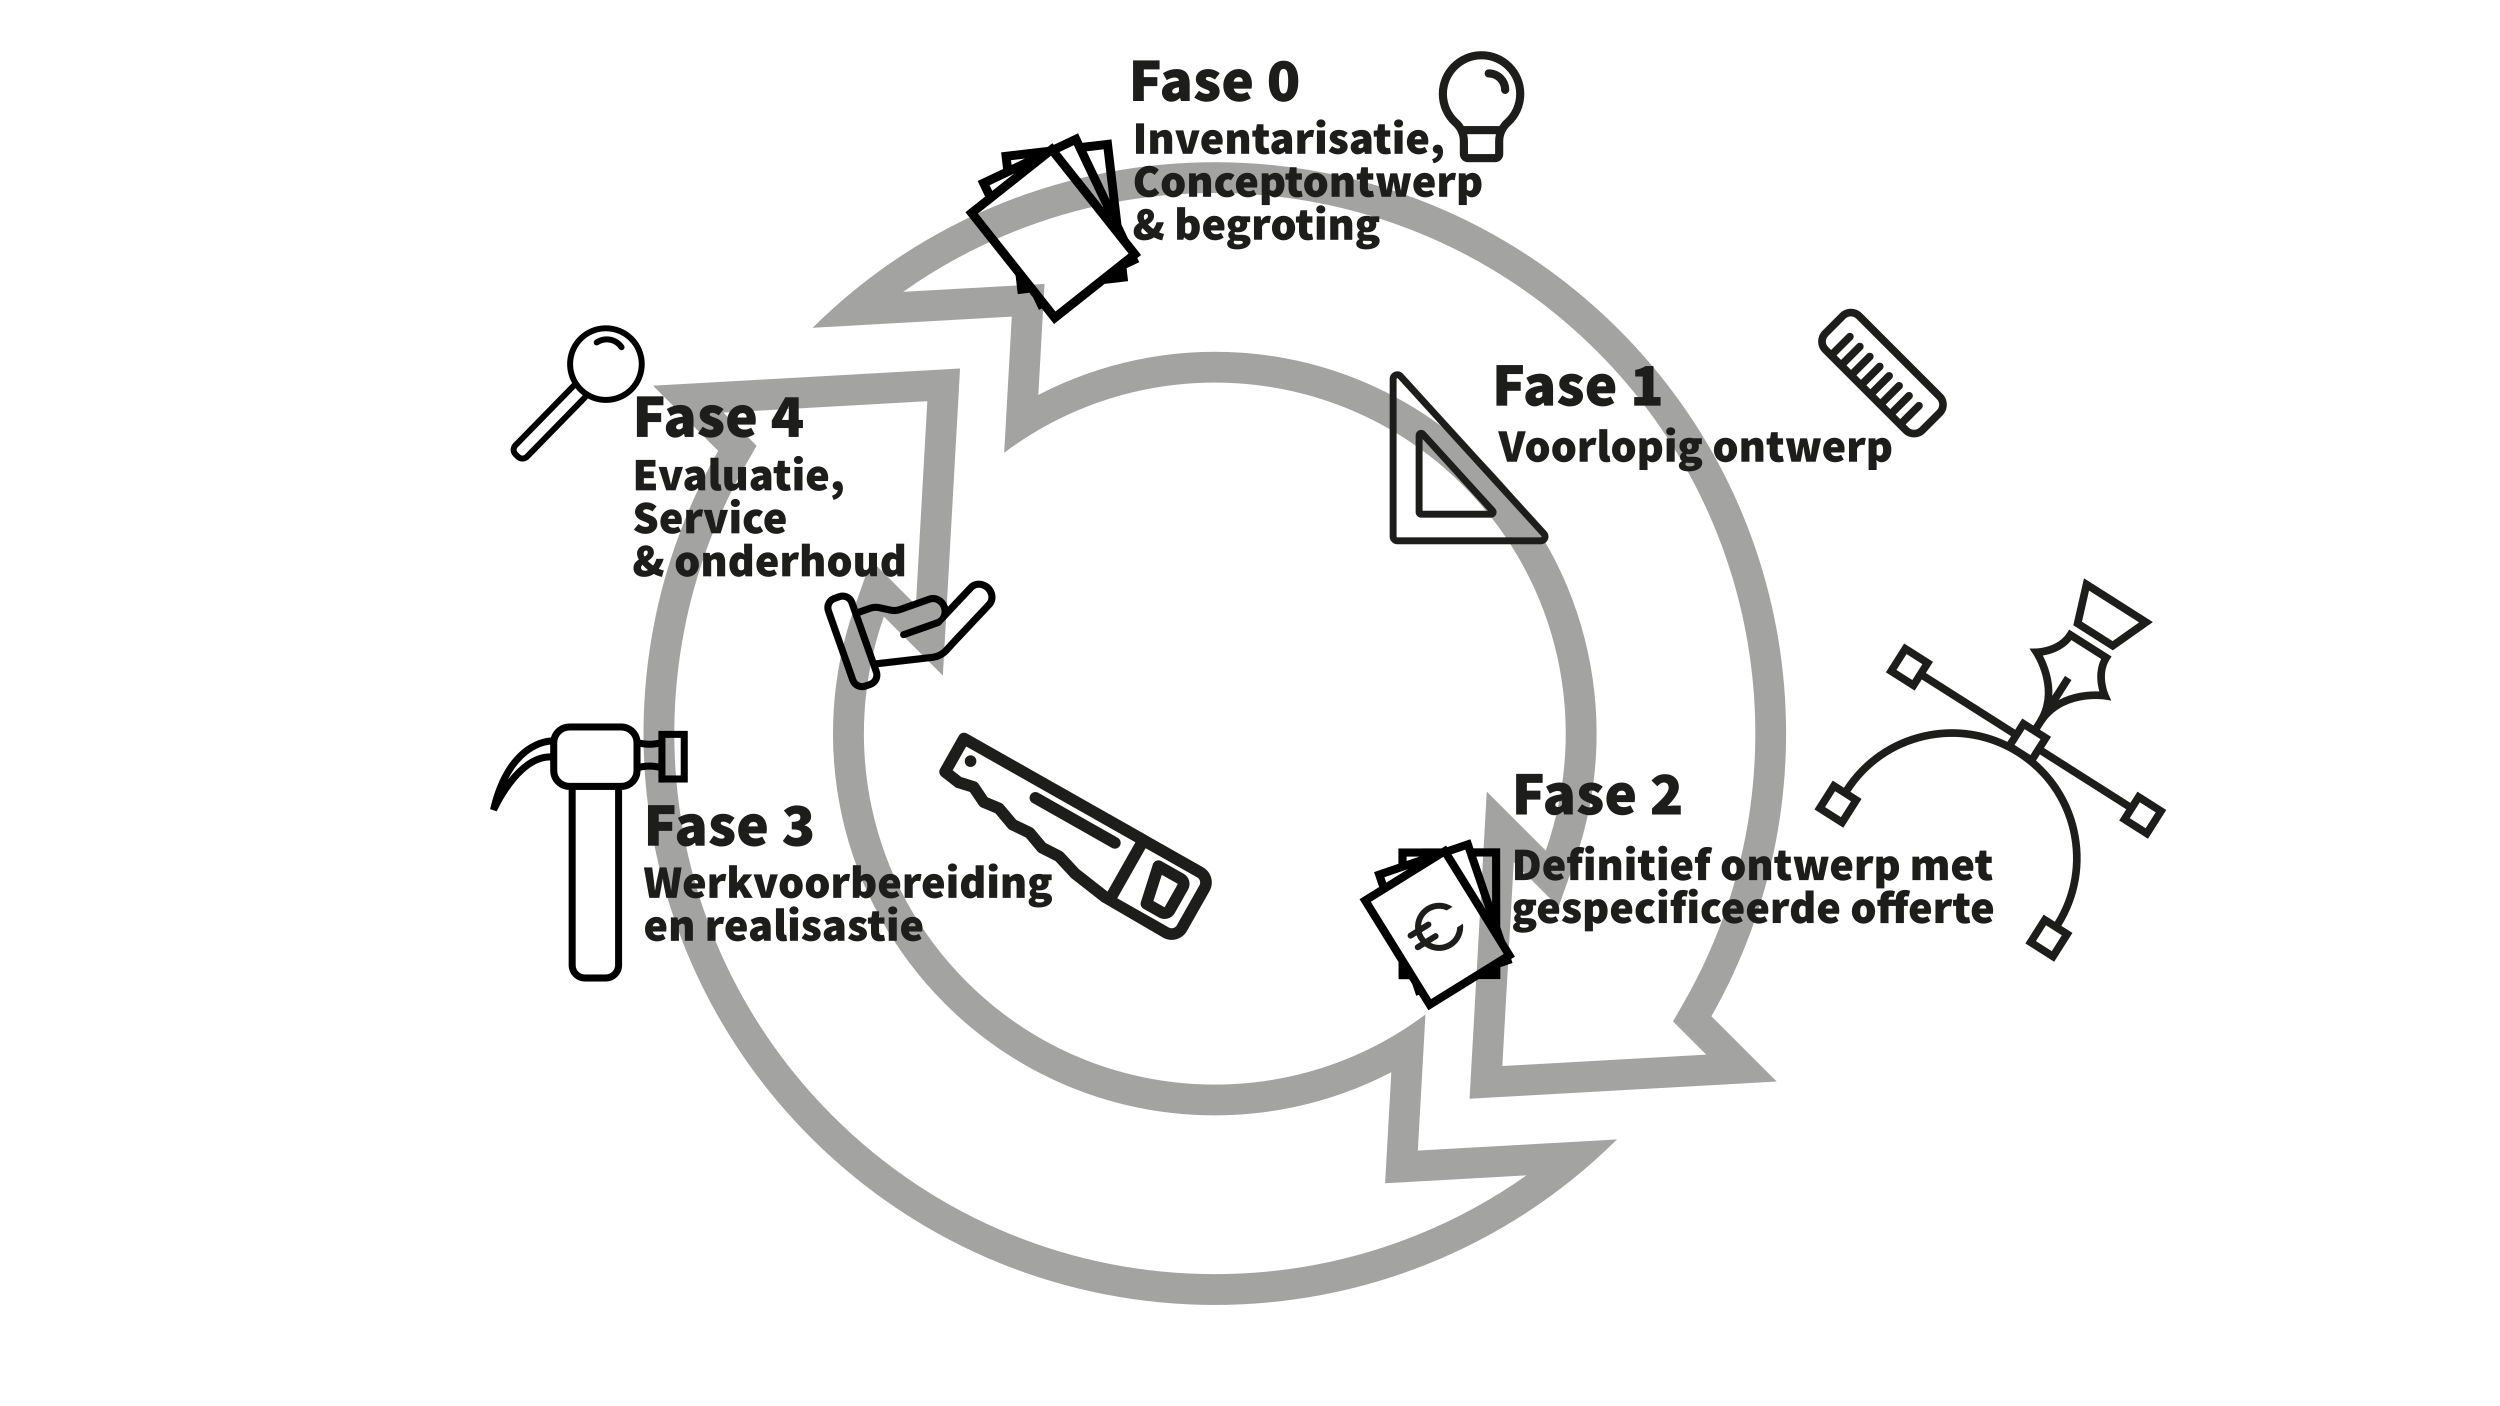 <?xml version="1.0" encoding="UTF-8"?> <svg xmlns="http://www.w3.org/2000/svg" id="Laag_1" data-name="Laag 1" viewBox="0 0 1920 1080"><defs><style> .cls-1 { opacity: .41; } .cls-2, .cls-3 { stroke-width: 0px; } .cls-3 { fill: #1d1d1b; } </style></defs><g><path class="cls-3" d="m1137.83,39.3c-.16,0-.31,0-.47,0-17.84.25-32.34,14.93-32.37,32.78-.02,9.74,4.21,18.49,10.93,24.52,3.32,2.97,5.22,7.21,5.22,11.67v10.06c0,3.46,2.8,6.26,6.26,6.26h20.84c3.46,0,6.26-2.8,6.26-6.26v-10.05c0-4.48,1.95-8.72,5.28-11.72,6.68-6.01,10.88-14.72,10.88-24.41,0-18.14-14.7-32.84-32.84-32.84Zm10.42,79.02h-20.84v-10.06c0-1.76-.22-3.5-.63-5.18h22.11c-.41,1.68-.64,3.42-.64,5.18v10.05Zm7.35-26.43c-1.61,1.45-2.98,3.12-4.09,4.93h-27.33c-1.1-1.8-2.46-3.46-4.07-4.89-5.64-5.05-8.86-12.28-8.85-19.84.02-14.43,11.78-26.33,26.2-26.53.13,0,.25,0,.38,0,14.65,0,26.58,11.92,26.58,26.58,0,7.52-3.21,14.72-8.81,19.76Z"></path><path class="cls-3" d="m1155.96,72.13c-1.73,0-3.13-1.4-3.13-3.13,0-5.23-4.25-9.48-9.48-9.48-1.73,0-3.13-1.4-3.13-3.13s1.4-3.13,3.13-3.13c8.68,0,15.74,7.06,15.74,15.74,0,1.73-1.4,3.13-3.13,3.13Z"></path></g><g class="cls-1"><path class="cls-3" d="m712.17,308.09l-8.77,156.57-7.86-7.86-26.57-26.57-12.5,35.44c-18.14,51.44-21.6,106.85-10.01,160.25,11.92,54.87,39.29,104.96,79.17,144.83,25.56,25.56,55.12,45.92,87.86,60.51,31.62,14.1,65.25,22.41,99.94,24.71,54.08,3.59,107.73-7.83,155.1-32.51l-3.3,58.83-1.48,26.45,26.45-1.48,82.16-4.6c-26.18,18.53-54.39,33.9-84.37,45.95-49.66,19.96-102.1,30.02-155.87,29.91-53.78-.11-106.19-10.39-155.77-30.55-51.32-20.87-97.38-51.5-136.91-91.03-33.08-33.08-60.09-71.01-80.26-112.71-19.5-40.31-32.27-83.38-37.95-128.01-5.63-44.18-4.17-88.74,4.32-132.43,8.63-44.35,24.3-86.66,46.59-125.77l8.95-15.69-12.77-12.77-12.7-12.7,156.57-8.77m25.12-25.12l-235.86,13.21,50.13,50.13c-95.47,167.51-71.79,384.46,71.13,527.38,170.9,170.9,447.7,171.35,619.18,1.37l-152.99,8.57,5.86-104.57c-105.6,79.41-256.24,71.08-352.36-25.04-75.85-75.85-97.02-185.64-63.58-280.46l45.29,45.29,13.21-235.86h0Z"></path><path class="cls-3" d="m1226.52,269.85c33.08,33.08,60.09,71,80.26,112.71,19.5,40.31,32.27,83.38,37.95,128.01,5.63,44.18,4.17,88.74-4.32,132.43-8.63,44.35-24.3,86.66-46.59,125.77l-8.95,15.69,12.77,12.77,12.71,12.71-156.57,8.77,8.77-156.57,7.86,7.86,26.57,26.57,12.5-35.44c18.14-51.44,21.6-106.85,10.01-160.25-11.92-54.87-39.29-104.96-79.17-144.83-25.56-25.56-55.12-45.92-87.86-60.52-31.62-14.1-65.25-22.41-99.94-24.71-54.08-3.59-107.73,7.83-155.1,32.51l3.29-58.83,1.48-26.45-26.45,1.48-82.16,4.6c26.18-18.53,54.39-33.91,84.37-45.96,49.66-19.96,102.1-30.02,155.87-29.91,53.78.11,106.19,10.39,155.77,30.55,51.32,20.87,97.38,51.5,136.91,91.03m16.74-16.74c-170.91-170.91-447.7-171.35-619.18-1.36l152.99-8.57-5.86,104.57c105.6-79.41,256.24-71.08,352.36,25.04,75.85,75.85,97.02,185.64,63.57,280.46l-45.29-45.29-13.21,235.86,235.86-13.21-50.13-50.13c95.47-167.51,71.79-384.46-71.13-527.38h0Z"></path></g><g><path class="cls-3" d="m872.44,94.74h6.19v23.4h-6.19v-23.4Z"></path><path class="cls-3" d="m883.32,100.14h5.04l.43,2.16h.14c1.44-1.37,3.24-2.59,5.69-2.59,3.96,0,5.62,2.88,5.62,7.34v11.09h-6.19v-10.29c0-2.3-.58-2.88-1.8-2.88-1.15,0-1.8.5-2.74,1.37v11.81h-6.19v-18Z"></path><path class="cls-3" d="m902.61,100.14h6.19l1.94,7.85c.43,1.8.86,3.67,1.3,5.62h.14c.43-1.94.86-3.82,1.3-5.62l1.94-7.85h5.9l-5.69,18h-7.13l-5.9-18Z"></path><path class="cls-3" d="m922.56,109.14c0-5.83,4.25-9.43,8.64-9.43,5.33,0,7.85,3.89,7.85,8.71,0,1.08-.14,2.16-.25,2.59h-10.26c.58,2.16,2.16,2.88,4.18,2.88,1.22,0,2.38-.36,3.67-1.08l2.02,3.67c-1.94,1.37-4.54,2.09-6.55,2.09-5.26,0-9.29-3.46-9.29-9.43Zm11.23-2.16c0-1.37-.58-2.59-2.45-2.59-1.37,0-2.52.79-2.88,2.59h5.33Z"></path><path class="cls-3" d="m942.43,100.14h5.04l.43,2.16h.14c1.44-1.37,3.24-2.59,5.69-2.59,3.96,0,5.62,2.88,5.62,7.34v11.09h-6.19v-10.29c0-2.3-.58-2.88-1.8-2.88-1.15,0-1.8.5-2.74,1.37v11.81h-6.19v-18Z"></path><path class="cls-3" d="m964.17,111.23v-6.26h-2.38v-4.61l2.74-.22.72-4.68h5.11v4.68h4.1v4.82h-4.1v6.16c0,1.98,1.01,2.63,2.16,2.63.58,0,1.15-.14,1.58-.29l.94,4.46c-.94.29-2.27.65-4.25.65-4.68,0-6.62-2.95-6.62-7.34Z"></path><path class="cls-3" d="m976.34,113.03c0-3.74,2.88-5.83,9.79-6.55-.14-1.3-.94-1.87-2.52-1.87-1.3,0-2.66.5-4.54,1.51l-2.16-4.03c2.52-1.51,5.11-2.38,7.92-2.38,4.68,0,7.49,2.52,7.49,8.42v10.01h-5.04l-.43-1.73h-.14c-1.44,1.3-3.02,2.16-4.97,2.16-3.38,0-5.4-2.59-5.4-5.54Zm9.79-.43v-2.45c-2.95.43-3.89,1.37-3.89,2.38,0,.83.58,1.3,1.66,1.3,1.01,0,1.58-.5,2.23-1.22Z"></path><path class="cls-3" d="m996.35,100.14h5.04l.43,3.1h.14c1.33-2.45,3.35-3.53,5.11-3.53,1.12,0,1.73.14,2.23.36l-1.01,5.33c-.65-.14-1.22-.29-2.02-.29-1.3,0-2.88.79-3.74,3.02v10.01h-6.19v-18Z"></path><path class="cls-3" d="m1011.04,94.81c0-1.8,1.44-3.1,3.46-3.1s3.46,1.3,3.46,3.1-1.44,3.1-3.46,3.1-3.46-1.3-3.46-3.1Zm.36,5.33h6.19v18h-6.19v-18Z"></path><path class="cls-3" d="m1020.33,116.05l2.74-3.82c1.66,1.22,3.13,1.8,4.39,1.8s1.8-.36,1.8-1.08c0-.94-1.66-1.37-3.46-2.09-2.09-.83-4.54-2.38-4.54-5.33,0-3.53,2.88-5.83,7.13-5.83,2.95,0,5.04,1.19,6.62,2.38l-2.74,3.67c-1.3-.94-2.56-1.51-3.67-1.51-1.04,0-1.58.29-1.58,1.01,0,.94,1.58,1.3,3.38,1.94,2.16.79,4.61,2.16,4.61,5.4s-2.66,5.97-7.7,5.97c-2.3,0-5.11-1.01-6.98-2.52Z"></path><path class="cls-3" d="m1037.32,113.03c0-3.74,2.88-5.83,9.79-6.55-.14-1.3-.94-1.87-2.52-1.87-1.3,0-2.66.5-4.54,1.51l-2.16-4.03c2.52-1.51,5.11-2.38,7.92-2.38,4.68,0,7.49,2.52,7.49,8.42v10.01h-5.04l-.43-1.73h-.14c-1.44,1.3-3.02,2.16-4.97,2.16-3.38,0-5.4-2.59-5.4-5.54Zm9.79-.43v-2.45c-2.95.43-3.89,1.37-3.89,2.38,0,.83.58,1.3,1.66,1.3,1.01,0,1.58-.5,2.23-1.22Z"></path><path class="cls-3" d="m1057.41,111.23v-6.26h-2.38v-4.61l2.74-.22.72-4.68h5.11v4.68h4.1v4.82h-4.1v6.16c0,1.98,1.01,2.63,2.16,2.63.58,0,1.15-.14,1.58-.29l.94,4.46c-.94.29-2.27.65-4.25.65-4.68,0-6.62-2.95-6.62-7.34Z"></path><path class="cls-3" d="m1070.66,94.81c0-1.8,1.44-3.1,3.46-3.1s3.46,1.3,3.46,3.1-1.44,3.1-3.46,3.1-3.46-1.3-3.46-3.1Zm.36,5.33h6.19v18h-6.19v-18Z"></path><path class="cls-3" d="m1080.45,109.14c0-5.83,4.25-9.43,8.64-9.43,5.33,0,7.85,3.89,7.85,8.71,0,1.08-.14,2.16-.25,2.59h-10.26c.58,2.16,2.16,2.88,4.18,2.88,1.22,0,2.38-.36,3.67-1.08l2.02,3.67c-1.94,1.37-4.54,2.09-6.55,2.09-5.25,0-9.29-3.46-9.29-9.43Zm11.23-2.16c0-1.37-.58-2.59-2.45-2.59-1.37,0-2.52.79-2.88,2.59h5.33Z"></path><path class="cls-3" d="m1099.89,122.24c2.92-.94,4.39-2.66,4.36-4.46v-3.89l1.84,3.28c-.58.43-1.29.68-2.09.68-1.87,0-3.6-1.22-3.6-3.38,0-2.02,1.66-3.38,3.74-3.38,2.66,0,4.1,2.09,4.1,5.62,0,4.25-2.45,7.49-7.13,8.78l-1.22-3.24Z"></path><path class="cls-3" d="m871.44,139.62c0-7.85,5.4-12.31,11.3-12.31,3.1,0,5.62,1.44,7.27,3.1l-3.24,3.96c-1.15-1.01-2.3-1.73-3.89-1.73-2.74,0-5.11,2.52-5.11,6.77s2.02,6.84,5.04,6.84c1.8,0,3.24-.94,4.25-2.02l3.24,3.89c-1.98,2.3-4.68,3.46-7.7,3.46-5.97,0-11.16-3.96-11.16-11.95Z"></path><path class="cls-3" d="m892.1,142.14c0-5.98,4.32-9.43,8.93-9.43s8.93,3.46,8.93,9.43-4.32,9.43-8.93,9.43-8.93-3.46-8.93-9.43Zm11.52,0c0-2.74-.72-4.46-2.59-4.46s-2.59,1.73-2.59,4.46.72,4.46,2.59,4.46,2.59-1.73,2.59-4.46Z"></path><path class="cls-3" d="m913.2,133.14h5.04l.43,2.16h.14c1.44-1.37,3.24-2.59,5.69-2.59,3.96,0,5.62,2.88,5.62,7.34v11.09h-6.19v-10.29c0-2.3-.58-2.88-1.8-2.88-1.15,0-1.8.5-2.74,1.37v11.81h-6.19v-18Z"></path><path class="cls-3" d="m933.21,142.14c0-5.98,4.54-9.43,9.65-9.43,2.16,0,3.89.72,5.26,1.87l-2.88,3.96c-.79-.65-1.37-.86-2.02-.86-2.3,0-3.67,1.73-3.67,4.46s1.51,4.46,3.46,4.46c1.01,0,2.02-.5,2.88-1.15l2.38,4.03c-1.8,1.58-4.1,2.09-5.98,2.09-5.11,0-9.07-3.46-9.07-9.43Z"></path><path class="cls-3" d="m949.12,142.14c0-5.83,4.25-9.43,8.64-9.43,5.33,0,7.85,3.89,7.85,8.71,0,1.08-.14,2.16-.25,2.59h-10.26c.58,2.16,2.16,2.88,4.18,2.88,1.22,0,2.38-.36,3.67-1.08l2.02,3.67c-1.94,1.37-4.54,2.09-6.55,2.09-5.25,0-9.29-3.46-9.29-9.43Zm11.23-2.16c0-1.37-.58-2.59-2.45-2.59-1.37,0-2.52.79-2.88,2.59h5.33Z"></path><path class="cls-3" d="m969,133.14h5.04l.43,1.66h.14c1.33-1.22,3.1-2.09,4.9-2.09,4.25,0,6.98,3.6,6.98,9.14,0,6.19-3.67,9.72-7.49,9.72-1.51,0-2.88-.65-4.03-1.8l.22,2.74v4.97h-6.19v-24.33Zm11.16,8.78c0-2.95-.86-4.18-2.52-4.18-.94,0-1.66.36-2.45,1.3v6.62c.72.65,1.51.86,2.3.86,1.44,0,2.66-1.15,2.66-4.61Z"></path><path class="cls-3" d="m989.59,144.23v-6.26h-2.38v-4.61l2.74-.22.72-4.68h5.11v4.68h4.1v4.82h-4.1v6.16c0,1.98,1.01,2.63,2.16,2.63.58,0,1.15-.14,1.58-.29l.94,4.46c-.94.29-2.27.65-4.25.65-4.68,0-6.62-2.95-6.62-7.34Z"></path><path class="cls-3" d="m1001.54,142.14c0-5.98,4.32-9.43,8.93-9.43s8.93,3.46,8.93,9.43-4.32,9.43-8.93,9.43-8.93-3.46-8.93-9.43Zm11.52,0c0-2.74-.72-4.46-2.59-4.46s-2.59,1.73-2.59,4.46.72,4.46,2.59,4.46,2.59-1.73,2.59-4.46Z"></path><path class="cls-3" d="m1022.64,133.14h5.04l.43,2.16h.14c1.44-1.37,3.24-2.59,5.69-2.59,3.96,0,5.62,2.88,5.62,7.34v11.09h-6.19v-10.29c0-2.3-.58-2.88-1.8-2.88-1.15,0-1.8.5-2.74,1.37v11.81h-6.19v-18Z"></path><path class="cls-3" d="m1044.38,144.23v-6.26h-2.38v-4.61l2.74-.22.72-4.68h5.11v4.68h4.1v4.82h-4.1v6.16c0,1.98,1.01,2.63,2.16,2.63.58,0,1.15-.14,1.58-.29l.94,4.46c-.94.29-2.27.65-4.25.65-4.68,0-6.62-2.95-6.62-7.34Z"></path><path class="cls-3" d="m1056.76,133.14h6.12l1.37,7.56c.29,1.8.43,3.6.72,5.47h.14c.29-1.87.58-3.74,1.01-5.47l1.66-7.56h5.25l1.73,7.56c.43,1.8.72,3.6,1.08,5.47h.14c.29-1.87.43-3.67.72-5.47l1.37-7.56h5.69l-4.1,18h-7.2l-1.3-6.26c-.29-1.66-.58-3.31-.86-5.29h-.14c-.29,1.98-.5,3.64-.79,5.29l-1.22,6.26h-7.06l-4.32-18Z"></path><path class="cls-3" d="m1085.42,142.14c0-5.83,4.25-9.43,8.64-9.43,5.33,0,7.85,3.89,7.85,8.71,0,1.08-.14,2.16-.25,2.59h-10.26c.58,2.16,2.16,2.88,4.18,2.88,1.22,0,2.38-.36,3.67-1.08l2.02,3.67c-1.94,1.37-4.54,2.09-6.55,2.09-5.25,0-9.29-3.46-9.29-9.43Zm11.23-2.16c0-1.37-.58-2.59-2.45-2.59-1.37,0-2.52.79-2.88,2.59h5.33Z"></path><path class="cls-3" d="m1105.29,133.14h5.04l.43,3.1h.14c1.33-2.45,3.35-3.53,5.11-3.53,1.12,0,1.73.14,2.23.36l-1.01,5.33c-.65-.14-1.22-.29-2.02-.29-1.3,0-2.88.79-3.74,3.02v10.01h-6.19v-18Z"></path><path class="cls-3" d="m1120.34,133.14h5.04l.43,1.66h.14c1.33-1.22,3.1-2.09,4.9-2.09,4.25,0,6.98,3.6,6.98,9.14,0,6.19-3.67,9.72-7.49,9.72-1.51,0-2.88-.65-4.03-1.8l.21,2.74v4.97h-6.19v-24.33Zm11.16,8.78c0-2.95-.86-4.18-2.52-4.18-.94,0-1.66.36-2.45,1.3v6.62c.72.65,1.51.86,2.3.86,1.44,0,2.66-1.15,2.66-4.61Z"></path><path class="cls-3" d="m870.64,177.8c0-7.92,11.01-7.56,11.01-11.95,0-1.01-.47-1.51-1.37-1.51-.97,0-1.83.79-1.83,2.3,0,3.46,5.15,8.21,10.04,10.91,1.98,1.08,3.92,1.87,5.47,2.05l-1.44,4.97c-2.52-.43-5.22-1.55-7.74-3.13-6.15-3.85-11.41-10.22-11.41-14.79,0-3.38,2.59-6.33,6.77-6.33,3.74,0,6.19,2.16,6.19,5.54,0,6.34-9.86,7.63-9.86,11.59,0,1.44,1.15,2.45,3.02,2.45,1.51,0,3.17-.86,4.68-2.23,1.8-1.73,3.31-4.03,4.1-6.98h5.62c-1.08,3.53-2.81,6.73-5.47,9.72-2.3,2.52-5.54,4.17-9.72,4.17-5.44,0-8.06-3.24-8.06-6.77Z"></path><path class="cls-3" d="m909.45,182.19h-.14l-.5,1.94h-4.82v-25.05h6.19v5.83l-.14,2.59c1.26-1.15,2.84-1.8,4.43-1.8,4.25,0,7.02,3.6,7.02,9.11,0,6.23-3.67,9.75-7.49,9.75-1.58,0-3.17-.79-4.54-2.38Zm5.69-7.27c0-2.95-.86-4.18-2.52-4.18-.94,0-1.66.36-2.45,1.3v6.62c.72.65,1.51.86,2.3.86,1.44,0,2.66-1.15,2.66-4.61Z"></path><path class="cls-3" d="m923.92,175.14c0-5.83,4.25-9.43,8.64-9.43,5.33,0,7.85,3.89,7.85,8.71,0,1.08-.14,2.16-.25,2.59h-10.26c.58,2.16,2.16,2.88,4.18,2.88,1.22,0,2.38-.36,3.67-1.08l2.02,3.67c-1.94,1.37-4.54,2.09-6.55,2.09-5.26,0-9.29-3.46-9.29-9.43Zm11.23-2.16c0-1.37-.58-2.59-2.45-2.59-1.37,0-2.52.79-2.88,2.59h5.33Z"></path><path class="cls-3" d="m942.43,187.09c0-1.48.86-2.59,2.52-3.46v-.14c-.94-.65-1.66-1.58-1.66-3.1,0-1.22.79-2.52,2.02-3.38v-.14c-1.29-.86-2.45-2.52-2.45-4.61,0-4.46,3.74-6.55,7.7-6.55,1.01,0,2.02.14,2.88.43h6.69v4.46h-2.59c.14.43.29,1.15.29,1.87,0,4.25-3.24,5.97-7.27,5.97-.58,0-1.22-.07-2.02-.25-.36.32-.43.54-.43,1.04,0,.79.72,1.08,2.52,1.08h2.7c4.5,0,7.09,1.37,7.09,4.68,0,3.89-4.03,6.55-10.44,6.55-4.1,0-7.56-1.22-7.56-4.46Zm12.09-1.01c0-.94-.86-1.08-2.41-1.08h-1.4c-1.44,0-2.09-.07-2.59-.22-.43.43-.65.79-.65,1.3,0,1.15,1.44,1.66,3.53,1.66s3.53-.65,3.53-1.66Zm-2.02-13.82c0-1.66-.79-2.45-1.94-2.45s-1.94.79-1.94,2.45.79,2.52,1.94,2.52,1.94-.79,1.94-2.52Z"></path><path class="cls-3" d="m963.09,166.14h5.04l.43,3.1h.14c1.33-2.45,3.35-3.53,5.11-3.53,1.12,0,1.73.14,2.23.36l-1.01,5.33c-.65-.14-1.22-.29-2.02-.29-1.29,0-2.88.79-3.74,3.02v10.01h-6.19v-18Z"></path><path class="cls-3" d="m976.84,175.14c0-5.98,4.32-9.43,8.93-9.43s8.93,3.46,8.93,9.43-4.32,9.43-8.93,9.43-8.93-3.46-8.93-9.43Zm11.52,0c0-2.74-.72-4.46-2.59-4.46s-2.59,1.73-2.59,4.46.72,4.46,2.59,4.46,2.59-1.73,2.59-4.46Z"></path><path class="cls-3" d="m997.65,177.23v-6.26h-2.38v-4.61l2.74-.22.72-4.68h5.11v4.68h4.1v4.82h-4.1v6.16c0,1.98,1.01,2.63,2.16,2.63.58,0,1.15-.14,1.58-.29l.94,4.46c-.94.29-2.27.65-4.25.65-4.68,0-6.62-2.95-6.62-7.34Z"></path><path class="cls-3" d="m1010.9,160.81c0-1.8,1.44-3.1,3.46-3.1s3.46,1.3,3.46,3.1-1.44,3.1-3.46,3.1-3.46-1.3-3.46-3.1Zm.36,5.33h6.19v18h-6.19v-18Z"></path><path class="cls-3" d="m1021.63,166.14h5.04l.43,2.16h.14c1.44-1.37,3.24-2.59,5.69-2.59,3.96,0,5.62,2.88,5.62,7.34v11.09h-6.19v-10.29c0-2.3-.58-2.88-1.8-2.88-1.15,0-1.8.5-2.74,1.37v11.81h-6.19v-18Z"></path><path class="cls-3" d="m1041.57,187.09c0-1.48.86-2.59,2.52-3.46v-.14c-.94-.65-1.66-1.58-1.66-3.1,0-1.22.79-2.52,2.02-3.38v-.14c-1.3-.86-2.45-2.52-2.45-4.61,0-4.46,3.74-6.55,7.7-6.55,1.01,0,2.02.14,2.88.43h6.7v4.46h-2.59c.14.43.29,1.15.29,1.87,0,4.25-3.24,5.97-7.27,5.97-.58,0-1.22-.07-2.02-.25-.36.32-.43.54-.43,1.04,0,.79.72,1.08,2.52,1.08h2.7c4.5,0,7.09,1.37,7.09,4.68,0,3.89-4.03,6.55-10.44,6.55-4.1,0-7.56-1.22-7.56-4.46Zm12.09-1.01c0-.94-.86-1.08-2.41-1.08h-1.4c-1.44,0-2.09-.07-2.59-.22-.43.43-.65.79-.65,1.3,0,1.15,1.44,1.66,3.53,1.66s3.53-.65,3.53-1.66Zm-2.02-13.82c0-1.66-.79-2.45-1.94-2.45s-1.94.79-1.94,2.45.79,2.52,1.94,2.52,1.94-.79,1.94-2.52Z"></path></g><path class="cls-2" d="m831.4,109.69l-3.47-7.3-18.64,8.86-1.01-1.27-3.59,2.84-35.82,4.2,1.49,12.74-19.49,9.26,5.69,11.96-15.13,12,38.53,48.6,1.67,14.28,8.82-1.04,3.02,3.81,4.45,9.36,2.16-1.03,9.42,11.88,38.87-30.82,17.99-2.11-1.16-9.92,9.77-4.65-1.53-3.21,2.91-2.3-9.99-12.61-5.08-10.69-7.68-65.47-22.21,2.61Zm-54.93,13.33l10.69-1.26-10.27,4.89-.42-3.63Zm-16.47,19.24l11.2-5.33,6.53-3.11,1.13-.53-16.79,13.31-2.07-4.35Zm50.61,96.96l-59.57-75.14,56.12-44.49,59.57,75.14-8.92,7.07v.12s-.4.2-.4.2l-46.8,37.1Zm48.15-29.31l-.18.02.17-.14v.11Zm-11.35-50.57l-33.76-42.59,11.03-5.24,2.63,5.55,20.1,42.29Zm-12.92-43.13l13.1-1.54,4.53,38.62-17.63-37.08Z"></path><g><path class="cls-3" d="m1150.53,331.22h6.55l2.45,10.22c.65,2.48,1.08,4.9,1.73,7.42h.14c.65-2.52,1.12-4.93,1.73-7.42l2.38-10.22h6.33l-6.91,23.4h-7.49l-6.91-23.4Z"></path><path class="cls-3" d="m1171.92,345.61c0-5.98,4.32-9.43,8.93-9.43s8.93,3.46,8.93,9.43-4.32,9.43-8.93,9.43-8.93-3.46-8.93-9.43Zm11.52,0c0-2.74-.72-4.46-2.59-4.46s-2.59,1.73-2.59,4.46.72,4.46,2.59,4.46,2.59-1.73,2.59-4.46Z"></path><path class="cls-3" d="m1192.08,345.61c0-5.98,4.32-9.43,8.93-9.43s8.93,3.46,8.93,9.43-4.32,9.43-8.93,9.43-8.93-3.46-8.93-9.43Zm11.52,0c0-2.74-.72-4.46-2.59-4.46s-2.59,1.73-2.59,4.46.72,4.46,2.59,4.46,2.59-1.73,2.59-4.46Z"></path><path class="cls-3" d="m1213.17,336.62h5.04l.43,3.1h.14c1.33-2.45,3.35-3.53,5.11-3.53,1.12,0,1.73.14,2.23.36l-1.01,5.33c-.65-.14-1.22-.29-2.02-.29-1.3,0-2.88.79-3.74,3.02v10.01h-6.19v-18Z"></path><path class="cls-3" d="m1228.22,348.28v-18.72h6.19v18.93c0,1.22.58,1.58,1.01,1.58.22,0,.36,0,.65-.07l.72,4.54c-.65.29-1.66.5-3.02.5-4.17,0-5.54-2.74-5.54-6.77Z"></path><path class="cls-3" d="m1238.01,345.61c0-5.98,4.32-9.43,8.93-9.43s8.93,3.46,8.93,9.43-4.32,9.43-8.93,9.43-8.93-3.46-8.93-9.43Zm11.52,0c0-2.74-.72-4.46-2.59-4.46s-2.59,1.73-2.59,4.46.72,4.46,2.59,4.46,2.59-1.73,2.59-4.46Z"></path><path class="cls-3" d="m1259.11,336.62h5.04l.43,1.66h.14c1.33-1.22,3.1-2.09,4.9-2.09,4.25,0,6.98,3.6,6.98,9.14,0,6.19-3.67,9.72-7.49,9.72-1.51,0-2.88-.65-4.03-1.8l.22,2.74v4.97h-6.19v-24.33Zm11.16,8.78c0-2.95-.86-4.18-2.52-4.18-.94,0-1.66.36-2.45,1.3v6.62c.72.65,1.51.86,2.3.86,1.44,0,2.66-1.15,2.66-4.61Z"></path><path class="cls-3" d="m1279.63,331.29c0-1.8,1.44-3.1,3.46-3.1s3.46,1.3,3.46,3.1-1.44,3.1-3.46,3.1-3.46-1.3-3.46-3.1Zm.36,5.33h6.19v18h-6.19v-18Z"></path><path class="cls-3" d="m1289.35,357.56c0-1.48.86-2.59,2.52-3.46v-.14c-.94-.65-1.66-1.58-1.66-3.1,0-1.22.79-2.52,2.02-3.38v-.14c-1.3-.86-2.45-2.52-2.45-4.61,0-4.46,3.74-6.55,7.7-6.55,1.01,0,2.02.14,2.88.43h6.7v4.46h-2.59c.14.43.29,1.15.29,1.87,0,4.25-3.24,5.97-7.27,5.97-.58,0-1.22-.07-2.02-.25-.36.32-.43.54-.43,1.04,0,.79.72,1.08,2.52,1.08h2.7c4.5,0,7.09,1.37,7.09,4.68,0,3.89-4.03,6.55-10.44,6.55-4.1,0-7.56-1.22-7.56-4.46Zm12.09-1.01c0-.94-.86-1.08-2.41-1.08h-1.4c-1.44,0-2.09-.07-2.59-.22-.43.43-.65.79-.65,1.3,0,1.15,1.44,1.66,3.53,1.66s3.53-.65,3.53-1.66Zm-2.02-13.82c0-1.66-.79-2.45-1.94-2.45s-1.94.79-1.94,2.45.79,2.52,1.94,2.52,1.94-.79,1.94-2.52Z"></path><path class="cls-3" d="m1316.27,345.61c0-5.98,4.32-9.43,8.93-9.43s8.93,3.46,8.93,9.43-4.32,9.43-8.93,9.43-8.93-3.46-8.93-9.43Zm11.52,0c0-2.74-.72-4.46-2.59-4.46s-2.59,1.73-2.59,4.46.72,4.46,2.59,4.46,2.59-1.73,2.59-4.46Z"></path><path class="cls-3" d="m1337.37,336.62h5.04l.43,2.16h.14c1.44-1.37,3.24-2.59,5.69-2.59,3.96,0,5.62,2.88,5.62,7.34v11.09h-6.19v-10.29c0-2.3-.58-2.88-1.8-2.88-1.15,0-1.8.5-2.74,1.37v11.81h-6.19v-18Z"></path><path class="cls-3" d="m1359.11,347.7v-6.26h-2.38v-4.61l2.74-.22.72-4.68h5.11v4.68h4.1v4.82h-4.1v6.16c0,1.98,1.01,2.63,2.16,2.63.58,0,1.15-.14,1.58-.29l.94,4.46c-.94.29-2.27.65-4.25.65-4.68,0-6.62-2.95-6.62-7.34Z"></path><path class="cls-3" d="m1371.5,336.62h6.12l1.37,7.56c.29,1.8.43,3.6.72,5.47h.14c.29-1.87.58-3.74,1.01-5.47l1.66-7.56h5.25l1.73,7.56c.43,1.8.72,3.6,1.08,5.47h.14c.29-1.87.43-3.67.72-5.47l1.37-7.56h5.69l-4.1,18h-7.2l-1.3-6.26c-.29-1.66-.58-3.31-.86-5.29h-.14c-.29,1.98-.5,3.64-.79,5.29l-1.22,6.26h-7.05l-4.32-18Z"></path><path class="cls-3" d="m1400.15,345.61c0-5.83,4.25-9.43,8.64-9.43,5.33,0,7.85,3.89,7.85,8.71,0,1.08-.14,2.16-.25,2.59h-10.26c.58,2.16,2.16,2.88,4.18,2.88,1.22,0,2.38-.36,3.67-1.08l2.02,3.67c-1.94,1.37-4.54,2.09-6.55,2.09-5.26,0-9.29-3.46-9.29-9.43Zm11.23-2.16c0-1.37-.58-2.59-2.45-2.59-1.37,0-2.52.79-2.88,2.59h5.33Z"></path><path class="cls-3" d="m1420.02,336.62h5.04l.43,3.1h.14c1.33-2.45,3.35-3.53,5.11-3.53,1.12,0,1.73.14,2.23.36l-1.01,5.33c-.65-.14-1.22-.29-2.02-.29-1.3,0-2.88.79-3.74,3.02v10.01h-6.19v-18Z"></path><path class="cls-3" d="m1435.07,336.62h5.04l.43,1.66h.14c1.33-1.22,3.1-2.09,4.9-2.09,4.25,0,6.98,3.6,6.98,9.14,0,6.19-3.67,9.72-7.49,9.72-1.51,0-2.88-.65-4.03-1.8l.22,2.74v4.97h-6.19v-24.33Zm11.16,8.78c0-2.95-.86-4.18-2.52-4.18-.94,0-1.66.36-2.45,1.3v6.62c.72.65,1.51.86,2.3.86,1.44,0,2.66-1.15,2.66-4.61Z"></path></g><path class="cls-3" d="m1183.35,418h-110.19c-3.25,0-5.89-2.64-5.89-5.89v-121.06c0-2.45,1.48-4.61,3.76-5.49,2.29-.88,4.83-.29,6.48,1.53l110.19,121.06c1.59,1.75,1.99,4.18,1.03,6.35-.96,2.16-3.02,3.51-5.39,3.51Zm-110.17-127.54c-.07,0-.15.01-.23.05-.37.14-.37.44-.37.54v121.06c0,.32.26.57.57.57h110.19c.25,0,.43-.12.53-.34s.07-.44-.1-.62h0s-110.19-121.06-110.19-121.06c-.05-.05-.18-.2-.4-.2Zm71.96,107.12h-53.69c-2.33,0-4.23-1.9-4.23-4.23v-58.99c0-1.76,1.06-3.31,2.71-3.95,1.64-.64,3.47-.2,4.66,1.1l53.69,58.99c1.13,1.24,1.42,3.03.74,4.56s-2.2,2.52-3.87,2.52Zm-52.61-5.32h50.16l-50.16-55.1v55.1Z"></path><path class="cls-3" d="m1478.37,332.51l13.36-13.36c4.61-4.61,4.61-12.1,0-16.71l-61.89-61.89c-4.61-4.61-12.1-4.61-16.71,0l-13.36,13.36c-4.61,4.61-4.61,12.1,0,16.71l61.89,61.89c4.61,4.61,12.1,4.61,16.71,0Zm-74.43-74.43l13.36-13.36c2.31-2.31,6.06-2.31,8.36,0l61.89,61.89c2.31,2.31,2.31,6.06,0,8.36l-13.36,13.36c-2.31,2.31-6.06,2.31-8.36,0l-2.31-2.31,12.34-12.34c1.15-1.15,1.15-3.02,0-4.17s-3.02-1.15-4.17,0l-12.34,12.34-3.47-3.47,12.34-12.34c1.15-1.15,1.15-3.02,0-4.17s-3.02-1.15-4.17,0l-12.34,12.34-3.47-3.47,12.34-12.34c1.15-1.15,1.15-3.02,0-4.17s-3.02-1.15-4.17,0l-12.34,12.34-3.47-3.47,12.34-12.34c1.15-1.15,1.15-3.02,0-4.17s-3.02-1.15-4.17,0l-12.34,12.34-3.04-3.04,12.34-12.34c1.15-1.15,1.15-3.02,0-4.17s-3.02-1.15-4.17,0l-12.34,12.34-3.47-3.47,12.34-12.34c1.15-1.15,1.15-3.02,0-4.17s-3.02-1.15-4.17,0l-12.34,12.34-3.47-3.47,12.34-12.34c1.15-1.15,1.15-3.02,0-4.17s-3.02-1.15-4.17,0l-12.34,12.34-3.47-3.47,12.34-12.34c1.15-1.15,1.15-3.02,0-4.17s-3.02-1.15-4.17,0l-12.34,12.34-2.31-2.31c-2.31-2.31-2.31-6.06,0-8.36Z"></path><g><path class="cls-3" d="m1163.54,652.53h6.91c7.13,0,12.02,3.31,12.02,11.59s-4.9,11.81-11.66,11.81h-7.27v-23.4Zm6.55,18.43c3.38,0,6.05-1.37,6.05-6.84s-2.66-6.62-6.05-6.62h-.36v13.46h.36Z"></path><path class="cls-3" d="m1185.21,666.93c0-5.83,4.25-9.43,8.64-9.43,5.33,0,7.85,3.89,7.85,8.71,0,1.08-.14,2.16-.25,2.59h-10.26c.58,2.16,2.16,2.88,4.18,2.88,1.22,0,2.38-.36,3.67-1.08l2.02,3.67c-1.94,1.37-4.54,2.09-6.55,2.09-5.25,0-9.29-3.46-9.29-9.43Zm11.23-2.16c0-1.37-.58-2.59-2.45-2.59-1.37,0-2.52.79-2.88,2.59h5.33Z"></path><path class="cls-3" d="m1203.57,658.15l2.74-.22h8.86v4.82h-11.59v-4.61Zm2.38-.43c0-3.85,1.8-7.27,7.13-7.27,1.66,0,3.02.36,3.82.65l-1.08,4.54c-.58-.22-1.22-.36-1.8-.36-1.15,0-1.87.54-1.87,2.23v18.43h-6.19v-18.21Z"></path><path class="cls-3" d="m1217.46,652.6c0-1.8,1.44-3.1,3.46-3.1s3.46,1.3,3.46,3.1-1.44,3.1-3.46,3.1-3.46-1.3-3.46-3.1Zm.36,5.33h6.19v18h-6.19v-18Z"></path><path class="cls-3" d="m1228.19,657.93h5.04l.43,2.16h.14c1.44-1.37,3.24-2.59,5.69-2.59,3.96,0,5.62,2.88,5.62,7.34v11.09h-6.19v-10.29c0-2.3-.58-2.88-1.8-2.88-1.15,0-1.8.5-2.74,1.37v11.81h-6.19v-18Z"></path><path class="cls-3" d="m1248.78,652.6c0-1.8,1.44-3.1,3.46-3.1s3.46,1.3,3.46,3.1-1.44,3.1-3.46,3.1-3.46-1.3-3.46-3.1Zm.36,5.33h6.19v18h-6.19v-18Z"></path><path class="cls-3" d="m1260.3,669.02v-6.26h-2.38v-4.61l2.74-.22.72-4.68h5.11v4.68h4.1v4.82h-4.1v6.16c0,1.98,1.01,2.63,2.16,2.63.58,0,1.15-.14,1.58-.29l.94,4.46c-.94.29-2.27.65-4.25.65-4.68,0-6.62-2.95-6.62-7.34Z"></path><path class="cls-3" d="m1273.55,652.6c0-1.8,1.44-3.1,3.46-3.1s3.46,1.3,3.46,3.1-1.44,3.1-3.46,3.1-3.46-1.3-3.46-3.1Zm.36,5.33h6.19v18h-6.19v-18Z"></path><path class="cls-3" d="m1283.34,666.93c0-5.83,4.25-9.43,8.64-9.43,5.33,0,7.85,3.89,7.85,8.71,0,1.08-.14,2.16-.25,2.59h-10.26c.58,2.16,2.16,2.88,4.18,2.88,1.22,0,2.38-.36,3.67-1.08l2.02,3.67c-1.94,1.37-4.54,2.09-6.55,2.09-5.25,0-9.29-3.46-9.29-9.43Zm11.23-2.16c0-1.37-.58-2.59-2.45-2.59-1.37,0-2.52.79-2.88,2.59h5.33Z"></path><path class="cls-3" d="m1301.7,658.15l2.74-.22h8.86v4.82h-11.59v-4.61Zm2.38-.43c0-3.85,1.8-7.27,7.13-7.27,1.66,0,3.02.36,3.82.65l-1.08,4.54c-.58-.22-1.22-.36-1.8-.36-1.15,0-1.87.54-1.87,2.23v18.43h-6.19v-18.21Z"></path><path class="cls-3" d="m1322.22,666.93c0-5.98,4.32-9.43,8.93-9.43s8.93,3.46,8.93,9.43-4.32,9.43-8.93,9.43-8.93-3.46-8.93-9.43Zm11.52,0c0-2.74-.72-4.46-2.59-4.46s-2.59,1.73-2.59,4.46.72,4.46,2.59,4.46,2.59-1.73,2.59-4.46Z"></path><path class="cls-3" d="m1343.32,657.93h5.04l.43,2.16h.14c1.44-1.37,3.24-2.59,5.69-2.59,3.96,0,5.62,2.88,5.62,7.34v11.09h-6.19v-10.29c0-2.3-.58-2.88-1.8-2.88-1.15,0-1.8.5-2.74,1.37v11.81h-6.19v-18Z"></path><path class="cls-3" d="m1365.06,669.02v-6.26h-2.38v-4.61l2.74-.22.72-4.68h5.11v4.68h4.1v4.82h-4.1v6.16c0,1.98,1.01,2.63,2.16,2.63.58,0,1.15-.14,1.58-.29l.94,4.46c-.94.29-2.27.65-4.25.65-4.68,0-6.62-2.95-6.62-7.34Z"></path><path class="cls-3" d="m1377.44,657.93h6.12l1.37,7.56c.29,1.8.43,3.6.72,5.47h.14c.29-1.87.58-3.74,1.01-5.47l1.66-7.56h5.26l1.73,7.56c.43,1.8.72,3.6,1.08,5.47h.14c.29-1.87.43-3.67.72-5.47l1.37-7.56h5.69l-4.1,18h-7.2l-1.3-6.26c-.29-1.66-.58-3.31-.86-5.29h-.14c-.29,1.98-.5,3.64-.79,5.29l-1.22,6.26h-7.05l-4.32-18Z"></path><path class="cls-3" d="m1406.1,666.93c0-5.83,4.25-9.43,8.64-9.43,5.33,0,7.85,3.89,7.85,8.71,0,1.08-.14,2.16-.25,2.59h-10.26c.58,2.16,2.16,2.88,4.18,2.88,1.22,0,2.38-.36,3.67-1.08l2.02,3.67c-1.94,1.37-4.54,2.09-6.55,2.09-5.25,0-9.29-3.46-9.29-9.43Zm11.23-2.16c0-1.37-.58-2.59-2.45-2.59-1.37,0-2.52.79-2.88,2.59h5.33Z"></path><path class="cls-3" d="m1425.97,657.93h5.04l.43,3.1h.14c1.33-2.45,3.35-3.53,5.11-3.53,1.12,0,1.73.14,2.23.36l-1.01,5.33c-.65-.14-1.22-.29-2.02-.29-1.3,0-2.88.79-3.74,3.02v10.01h-6.19v-18Z"></path><path class="cls-3" d="m1441.02,657.93h5.04l.43,1.66h.14c1.33-1.22,3.1-2.09,4.9-2.09,4.25,0,6.98,3.6,6.98,9.14,0,6.19-3.67,9.72-7.49,9.72-1.51,0-2.88-.65-4.03-1.8l.22,2.74v4.97h-6.19v-24.33Zm11.16,8.78c0-2.95-.86-4.18-2.52-4.18-.94,0-1.66.36-2.45,1.3v6.62c.72.65,1.51.86,2.3.86,1.44,0,2.66-1.15,2.66-4.61Z"></path><path class="cls-3" d="m1468.74,657.93h5.04l.43,2.2h.14c1.44-1.4,2.95-2.63,5.4-2.63s4,1.01,4.97,2.88c1.48-1.51,3.1-2.88,5.54-2.88,3.96,0,5.69,2.88,5.69,7.34v11.09h-6.19v-10.29c0-2.3-.58-2.88-1.8-2.88-.72,0-1.58.43-2.52,1.37v11.81h-6.19v-10.29c0-2.3-.58-2.88-1.8-2.88-.72,0-1.58.43-2.52,1.37v11.81h-6.19v-18Z"></path><path class="cls-3" d="m1499.05,666.93c0-5.83,4.25-9.43,8.64-9.43,5.33,0,7.85,3.89,7.85,8.71,0,1.08-.14,2.16-.25,2.59h-10.26c.58,2.16,2.16,2.88,4.18,2.88,1.22,0,2.38-.36,3.67-1.08l2.02,3.67c-1.94,1.37-4.54,2.09-6.55,2.09-5.25,0-9.29-3.46-9.29-9.43Zm11.23-2.16c0-1.37-.58-2.59-2.45-2.59-1.37,0-2.52.79-2.88,2.59h5.33Z"></path><path class="cls-3" d="m1519.36,669.02v-6.26h-2.38v-4.61l2.74-.22.72-4.68h5.11v4.68h4.1v4.82h-4.1v6.16c0,1.98,1.01,2.63,2.16,2.63.58,0,1.15-.14,1.58-.29l.94,4.46c-.94.29-2.27.65-4.25.65-4.68,0-6.62-2.95-6.62-7.34Z"></path><path class="cls-3" d="m1162.02,711.88c0-1.48.86-2.59,2.52-3.46v-.14c-.94-.65-1.66-1.58-1.66-3.1,0-1.22.79-2.52,2.02-3.38v-.14c-1.3-.86-2.45-2.52-2.45-4.61,0-4.46,3.74-6.55,7.7-6.55,1.01,0,2.02.14,2.88.43h6.69v4.46h-2.59c.14.43.29,1.15.29,1.87,0,4.25-3.24,5.97-7.27,5.97-.58,0-1.22-.07-2.02-.25-.36.32-.43.54-.43,1.04,0,.79.72,1.08,2.52,1.08h2.7c4.5,0,7.09,1.37,7.09,4.68,0,3.89-4.03,6.55-10.44,6.55-4.1,0-7.56-1.22-7.56-4.46Zm12.09-1.01c0-.94-.86-1.08-2.41-1.08h-1.4c-1.44,0-2.09-.07-2.59-.22-.43.43-.65.79-.65,1.3,0,1.15,1.44,1.66,3.53,1.66s3.53-.65,3.53-1.66Zm-2.02-13.82c0-1.66-.79-2.45-1.94-2.45s-1.94.79-1.94,2.45.79,2.52,1.94,2.52,1.94-.79,1.94-2.52Z"></path><path class="cls-3" d="m1181.03,699.93c0-5.83,4.25-9.43,8.64-9.43,5.33,0,7.85,3.89,7.85,8.71,0,1.08-.14,2.16-.25,2.59h-10.26c.58,2.16,2.16,2.88,4.18,2.88,1.22,0,2.38-.36,3.67-1.08l2.02,3.67c-1.94,1.37-4.54,2.09-6.55,2.09-5.25,0-9.29-3.46-9.29-9.43Zm11.23-2.16c0-1.37-.58-2.59-2.45-2.59-1.37,0-2.52.79-2.88,2.59h5.33Z"></path><path class="cls-3" d="m1199.46,706.84l2.74-3.82c1.66,1.22,3.13,1.8,4.39,1.8s1.8-.36,1.8-1.08c0-.94-1.66-1.37-3.46-2.09-2.09-.83-4.54-2.38-4.54-5.33,0-3.53,2.88-5.83,7.13-5.83,2.95,0,5.04,1.19,6.62,2.38l-2.74,3.67c-1.3-.94-2.56-1.51-3.67-1.51-1.04,0-1.58.29-1.58,1.01,0,.94,1.58,1.3,3.38,1.94,2.16.79,4.61,2.16,4.61,5.4s-2.66,5.97-7.7,5.97c-2.3,0-5.11-1.01-6.98-2.52Z"></path><path class="cls-3" d="m1217.18,690.93h5.04l.43,1.66h.14c1.33-1.22,3.1-2.09,4.9-2.09,4.25,0,6.98,3.6,6.98,9.14,0,6.19-3.67,9.72-7.49,9.72-1.51,0-2.88-.65-4.03-1.8l.22,2.74v4.97h-6.19v-24.33Zm11.16,8.78c0-2.95-.86-4.18-2.52-4.18-.94,0-1.66.36-2.45,1.3v6.62c.72.65,1.51.86,2.3.86,1.44,0,2.66-1.15,2.66-4.61Z"></path><path class="cls-3" d="m1237.12,699.93c0-5.83,4.25-9.43,8.64-9.43,5.33,0,7.85,3.89,7.85,8.71,0,1.08-.14,2.16-.25,2.59h-10.26c.58,2.16,2.16,2.88,4.18,2.88,1.22,0,2.38-.36,3.67-1.08l2.02,3.67c-1.94,1.37-4.54,2.09-6.55,2.09-5.25,0-9.29-3.46-9.29-9.43Zm11.23-2.16c0-1.37-.58-2.59-2.45-2.59-1.37,0-2.52.79-2.88,2.59h5.33Z"></path><path class="cls-3" d="m1256.06,699.93c0-5.98,4.54-9.43,9.65-9.43,2.16,0,3.89.72,5.26,1.87l-2.88,3.96c-.79-.65-1.37-.86-2.02-.86-2.3,0-3.67,1.73-3.67,4.46s1.51,4.46,3.46,4.46c1.01,0,2.02-.5,2.88-1.15l2.38,4.03c-1.8,1.58-4.1,2.09-5.98,2.09-5.11,0-9.07-3.46-9.07-9.43Z"></path><path class="cls-3" d="m1273.62,685.6c0-1.8,1.44-3.1,3.46-3.1s3.46,1.3,3.46,3.1-1.44,3.1-3.46,3.1-3.46-1.3-3.46-3.1Zm.36,5.33h6.19v18h-6.19v-18Z"></path><path class="cls-3" d="m1283.05,691.15l2.74-.22h8.86v4.82h-11.59v-4.61Zm2.38-.43c0-3.85,1.8-7.27,7.13-7.27,1.66,0,3.02.36,3.82.65l-1.08,4.54c-.58-.22-1.22-.36-1.8-.36-1.15,0-1.87.54-1.87,2.23v18.43h-6.19v-18.21Z"></path><path class="cls-3" d="m1296.95,685.6c0-1.8,1.44-3.1,3.46-3.1s3.46,1.3,3.46,3.1-1.44,3.1-3.46,3.1-3.46-1.3-3.46-3.1Zm.36,5.33h6.19v18h-6.19v-18Z"></path><path class="cls-3" d="m1306.74,699.93c0-5.98,4.54-9.43,9.65-9.43,2.16,0,3.89.72,5.26,1.87l-2.88,3.96c-.79-.65-1.37-.86-2.02-.86-2.3,0-3.67,1.73-3.67,4.46s1.51,4.46,3.46,4.46c1.01,0,2.02-.5,2.88-1.15l2.38,4.03c-1.8,1.58-4.1,2.09-5.98,2.09-5.11,0-9.07-3.46-9.07-9.43Z"></path><path class="cls-3" d="m1322.65,699.93c0-5.83,4.25-9.43,8.64-9.43,5.33,0,7.85,3.89,7.85,8.71,0,1.08-.14,2.16-.25,2.59h-10.26c.58,2.16,2.16,2.88,4.18,2.88,1.22,0,2.38-.36,3.67-1.08l2.02,3.67c-1.94,1.37-4.54,2.09-6.55,2.09-5.25,0-9.29-3.46-9.29-9.43Zm11.23-2.16c0-1.37-.58-2.59-2.45-2.59-1.37,0-2.52.79-2.88,2.59h5.33Z"></path><path class="cls-3" d="m1341.59,699.93c0-5.83,4.25-9.43,8.64-9.43,5.33,0,7.85,3.89,7.85,8.71,0,1.08-.14,2.16-.25,2.59h-10.26c.58,2.16,2.16,2.88,4.18,2.88,1.22,0,2.38-.36,3.67-1.08l2.02,3.67c-1.94,1.37-4.54,2.09-6.55,2.09-5.25,0-9.29-3.46-9.29-9.43Zm11.23-2.16c0-1.37-.58-2.59-2.45-2.59-1.37,0-2.52.79-2.88,2.59h5.33Z"></path><path class="cls-3" d="m1361.46,690.93h5.04l.43,3.1h.14c1.33-2.45,3.35-3.53,5.11-3.53,1.12,0,1.73.14,2.23.36l-1.01,5.33c-.65-.14-1.22-.29-2.02-.29-1.3,0-2.88.79-3.74,3.02v10.01h-6.19v-18Z"></path><path class="cls-3" d="m1375.36,699.93c0-5.9,3.67-9.43,7.34-9.43,1.94,0,3.1.72,4.18,1.8l-.22-2.59v-5.83h6.19v25.05h-5.04l-.43-1.66h-.14c-1.22,1.22-2.95,2.09-4.54,2.09-4.46,0-7.34-3.6-7.34-9.43Zm11.3,3.1v-6.62c-.72-.65-1.66-.86-2.45-.86-1.3,0-2.52,1.15-2.52,4.32s1.01,4.46,2.66,4.46c.94,0,1.66-.29,2.3-1.3Z"></path><path class="cls-3" d="m1396.09,699.93c0-5.83,4.25-9.43,8.64-9.43,5.33,0,7.85,3.89,7.85,8.71,0,1.08-.14,2.16-.25,2.59h-10.26c.58,2.16,2.16,2.88,4.18,2.88,1.22,0,2.38-.36,3.67-1.08l2.02,3.67c-1.94,1.37-4.54,2.09-6.55,2.09-5.25,0-9.29-3.46-9.29-9.43Zm11.23-2.16c0-1.37-.58-2.59-2.45-2.59-1.37,0-2.52.79-2.88,2.59h5.33Z"></path><path class="cls-3" d="m1422.23,699.93c0-5.98,4.32-9.43,8.93-9.43s8.93,3.46,8.93,9.43-4.32,9.43-8.93,9.43-8.93-3.46-8.93-9.43Zm11.52,0c0-2.74-.72-4.46-2.59-4.46s-2.59,1.73-2.59,4.46.72,4.46,2.59,4.46,2.59-1.73,2.59-4.46Z"></path><path class="cls-3" d="m1441.81,691.15l2.74-.22h20.66v4.82h-23.4v-4.61Zm2.38-.43c0-3.67,1.94-6.91,7.27-6.91,1.66,0,3.1.32,3.89.65l-1.08,4.54c-.5-.22-1.01-.36-2.02-.36s-1.87.58-1.87,2.02v18.29h-6.19v-18.21Zm11.81,0c0-3.85,1.8-7.27,7.13-7.27,1.66,0,3.02.36,3.82.65l-1.08,4.54c-.58-.22-1.22-.36-1.8-.36-1.15,0-1.87.54-1.87,2.23v18.43h-6.19v-18.21Z"></path><path class="cls-3" d="m1466.58,699.93c0-5.83,4.25-9.43,8.64-9.43,5.33,0,7.85,3.89,7.85,8.71,0,1.08-.14,2.16-.25,2.59h-10.26c.58,2.16,2.16,2.88,4.18,2.88,1.22,0,2.38-.36,3.67-1.08l2.02,3.67c-1.94,1.37-4.54,2.09-6.55,2.09-5.25,0-9.29-3.46-9.29-9.43Zm11.23-2.16c0-1.37-.58-2.59-2.45-2.59-1.37,0-2.52.79-2.88,2.59h5.33Z"></path><path class="cls-3" d="m1486.45,690.93h5.04l.43,3.1h.14c1.33-2.45,3.35-3.53,5.11-3.53,1.12,0,1.73.14,2.23.36l-1.01,5.33c-.65-.14-1.22-.29-2.02-.29-1.3,0-2.88.79-3.74,3.02v10.01h-6.19v-18Z"></path><path class="cls-3" d="m1502.29,702.02v-6.26h-2.38v-4.61l2.74-.22.72-4.68h5.11v4.68h4.1v4.82h-4.1v6.16c0,1.98,1.01,2.63,2.16,2.63.58,0,1.15-.14,1.58-.29l.94,4.46c-.94.29-2.27.65-4.25.65-4.68,0-6.62-2.95-6.62-7.34Z"></path><path class="cls-3" d="m1514.24,699.93c0-5.83,4.25-9.43,8.64-9.43,5.33,0,7.85,3.89,7.85,8.71,0,1.08-.14,2.16-.25,2.59h-10.26c.58,2.16,2.16,2.88,4.18,2.88,1.22,0,2.38-.36,3.67-1.08l2.02,3.67c-1.94,1.37-4.54,2.09-6.55,2.09-5.25,0-9.29-3.46-9.29-9.43Zm11.23-2.16c0-1.37-.58-2.59-2.45-2.59-1.37,0-2.52.79-2.88,2.59h5.33Z"></path></g><g><path class="cls-3" d="m1622.63,499.48l30.79-21.73-52.92-33.62-8.21,36.08,30.33,19.27Zm20.18-21.48l-20.36,14.37-23.48-14.91,5.43-23.85,38.41,24.4Z"></path><path class="cls-3" d="m1649.64,644.2l14.06-22.14-22.14-14.06-5.45,8.58-66.33-42.13,5.45-8.58-8.58-5.45,2.58-4.07c6.24-9.82,15.94-16.02,28.86-18.44,9.85-1.84,17.96-.67,18.04-.66l5.34.8-2.21-4.94c-.07-.15-6.5-14.86.84-26.42l1.58-2.49-16.27-10.33-16.27-10.33-1.58,2.49c-7.35,11.56-23.4,11.99-23.55,11.99l-5.41.08,3,4.51c.05.07,4.55,6.91,7.07,16.61,3.3,12.72,1.81,24.14-4.42,33.96l-2.58,4.07-8.58-5.45-5.45,8.58-68.55-43.54,5.45-8.58-22.14-14.06-14.06,22.14,22.14,14.06,5.45-8.58,68.55,43.54-2.78,4.38c-19.92-9.58-42.33-12.2-64.24-7.31-25.41,5.67-47.14,20.76-61.32,42.54l-8.59-5.46-14.06,22.14,22.14,14.06,14.06-22.14-8.56-5.44c13.34-20.45,33.75-34.61,57.63-39.94,24.25-5.41,49.15-1.05,70.12,12.27,20.97,13.32,35.5,34.01,40.91,58.26,5.33,23.88,1.18,48.4-11.68,69.17l-8.6-5.46-14.06,22.14,22.14,14.06,14.06-22.14-8.56-5.44c13.7-22.1,18.13-48.2,12.46-73.62-4.69-21.03-15.84-39.54-31.89-53.34l2.97-4.67,66.33,42.13-5.45,8.58,22.14,14.06Zm-75.3-126.65c-1.57-5.97-3.78-10.89-5.46-14.1,5.77-.94,15.48-3.71,21.96-11.84l11.42,7.25,11.42,7.25c-4.6,9.32-2.98,19.28-1.38,24.91-3.62-.15-9.02-.06-15.09,1.06-5.88,1.08-11.25,2.93-16.03,5.49l9.72-15.3-4.99-3.17-9.72,15.3c.28-5.41-.33-11.06-1.85-16.84Zm-105.68,4.7l-12.17-7.73,7.73-12.17,12.17,7.73-7.73,12.17Zm-54.86,105.33l-12.17-7.73,7.73-12.17,12.17,7.73-7.73,12.17Zm161.96,102.92l-12.17-7.73,7.73-12.17,12.17,7.73-7.73,12.17Zm-20.84-170.53l12.17,7.73-7.73,12.17-12.17-7.73,7.73-12.17Zm88.47,56.2l12.17,7.73-7.73,12.17-12.17-7.73,7.73-12.17Z"></path></g><g><path class="cls-2" d="m1131.65,651.55l-2.39-7.01-17.9,6.1-.78-1.27-3.56,2.21-33.05.04.02,11.75-18.72,6.38,3.91,11.48-15.04,9.32,29.94,48.3.02,13.17h8.14s2.35,3.77,2.35,3.77l3.06,8.99,2.07-.71,7.32,11.81,38.63-23.95,16.6-.02v-9.15s9.37-3.2,9.37-3.2l-1.05-3.08,2.89-1.79-7.77-12.53-3.5-10.26-.08-60.4-20.49.03Zm-51.4,6.34l9.87-.02-9.86,3.36v-3.35Zm-17.02,15.78l10.76-3.67,6.27-2.14,1.08-.37-16.69,10.35-1.42-4.17Zm35.84,93.59l-46.29-74.67,55.78-34.58,46.29,74.67-8.86,5.49v.11s-.4.14-.4.14l-46.51,28.83Zm46.92-21.6h-.17s.17-.11.17-.11v.11Zm-4.99-47.22l-26.24-42.33,10.59-3.61,1.81,5.33,13.84,40.61Zm-7.21-40.62l12.09-.02.05,35.62-12.13-35.61Z"></path><path class="cls-3" d="m1119.11,712.18c-.13,4.52-2.44,8.89-6.56,11.44-4.35,2.7-9.63,2.69-13.85.45l5.07-3.14c1.08-.67,1.42-2.1.75-3.18s-2.1-1.42-3.18-.75l-6.5,4.03c-.51-.58-.99-1.21-1.41-1.89-.64-1.03-1.12-2.11-1.47-3.22l6.29-3.9c1.08-.67,1.42-2.1.75-3.18s-2.1-1.42-3.18-.75l-4.43,2.75c.31-4.3,2.6-8.39,6.53-10.83,4.12-2.55,9.07-2.68,13.17-.79l4.47-2.77c-5.85-3.92-13.7-4.32-20.07-.37-6.2,3.84-9.34,10.78-8.66,17.59l-4.71,2.92c-1.08.67-1.42,2.1-.75,3.18s2.1,1.42,3.18.75l3.4-2.11c.41,1.08.93,2.14,1.56,3.16.42.68.88,1.32,1.37,1.92l-3.24,2.01c-1.08.67-1.42,2.1-.75,3.18s2.1,1.42,3.18.75l4.27-2.65c5.91,4.29,14.07,4.85,20.65.77,6.37-3.95,9.5-11.15,8.6-18.14l-4.47,2.77Z"></path></g><g><path class="cls-3" d="m742.53,563.29c-2.15-1.22-4.89-.46-6.11,1.69l-14.47,25.56c-1.09,1.93-.61,4.37,1.14,5.74l10.33,8.09c.43.34.91.59,1.43.75l10.04,3.12,6.96,10.29c.49.72,1.18,1.29,1.98,1.62l10.64,4.45,9.68,11.55c.41.48.91.88,1.48,1.15l12.29,5.96,8.89,10.63c.39.46.87.84,1.4,1.12l12.41,6.32,11.75,12.64c.16.17.33.33.52.48l23.24,18.2h0l47.1,27.45c6.45,3.66,14.68,1.38,18.33-5.08l17.36-30.66c3.66-6.45,1.38-14.68-5.08-18.33l-42.96-24.33c-.19-.15-.38-.29-.6-.41l-137.78-78.03Zm86.18,104.34l-12.05-12.97c-.36-.39-.78-.7-1.25-.94l-12.3-6.27-8.92-10.67c-.41-.49-.91-.88-1.48-1.16l-12.29-5.96-9.77-11.65c-.46-.55-1.04-.98-1.7-1.25l-10.41-4.36-7.09-10.48c-.57-.84-1.41-1.47-2.38-1.77l-10.76-3.35-6.64-5.21,10.36-18.3,129.98,73.61-21.43,37.84-21.85-17.11Zm90.74,6.23c2.15,1.22,2.91,3.96,1.69,6.11l-17.36,30.66c-1.22,2.15-3.96,2.91-6.11,1.69l-39.63-22.44,21.78-38.47,39.63,22.44Z"></path><path class="cls-3" d="m912.4,683.26l-10.18,17.98c-2.44,4.3-7.92,5.82-12.22,3.38l-11.74-6.65c-1.85-1.05-2.71-3.24-2.06-5.26l9.18-28.85c.41-1.29,1.38-2.32,2.64-2.81s2.67-.39,3.85.27l17.16,9.72c4.3,2.44,5.82,7.92,3.38,12.22Zm-26.56,8.7l8.58,4.86,10.18-17.98s0,0,0,0l-12.36-6.99-6.4,20.12Z"></path><path class="cls-3" d="m860.12,649.53c-1.22,2.15-3.96,2.91-6.11,1.69l-61.03-34.56c-2.15-1.22-2.91-3.96-1.69-6.11,1.22-2.15,3.96-2.91,6.11-1.69l61.03,34.56c2.15,1.22,2.91,3.96,1.69,6.11Z"></path><circle class="cls-3" cx="745.39" cy="584.56" r="4.48"></circle></g><g><path class="cls-3" d="m494.55,666.15h6.33l1.3,10.22c.25,2.45.54,4.9.79,7.34h.14c.43-2.45.86-4.93,1.3-7.34l2.23-10.22h5.18l2.23,10.22c.43,2.34.86,4.86,1.3,7.34h.14c.25-2.48.54-4.97.79-7.34l1.3-10.22h5.9l-3.89,23.4h-7.85l-1.8-9.29c-.36-1.8-.65-3.74-.86-5.47h-.14c-.25,1.73-.5,3.67-.86,5.47l-1.73,9.29h-7.7l-4.1-23.4Z"></path><path class="cls-3" d="m525.01,680.55c0-5.83,4.25-9.43,8.64-9.43,5.33,0,7.85,3.89,7.85,8.71,0,1.08-.14,2.16-.25,2.59h-10.26c.58,2.16,2.16,2.88,4.18,2.88,1.22,0,2.38-.36,3.67-1.08l2.02,3.67c-1.94,1.37-4.54,2.09-6.55,2.09-5.25,0-9.29-3.46-9.29-9.43Zm11.23-2.16c0-1.37-.58-2.59-2.45-2.59-1.37,0-2.52.79-2.88,2.59h5.33Z"></path><path class="cls-3" d="m544.88,671.55h5.04l.43,3.1h.14c1.33-2.45,3.35-3.53,5.11-3.53,1.12,0,1.73.14,2.23.36l-1.01,5.33c-.65-.14-1.22-.29-2.02-.29-1.3,0-2.88.79-3.74,3.02v10.01h-6.19v-18Z"></path><path class="cls-3" d="m559.93,664.49h6.05v13.32h.14l4.97-6.26h6.7l-6.41,7.49,6.77,10.51h-6.69l-3.6-6.41-1.87,2.09v4.32h-6.05v-25.05Z"></path><path class="cls-3" d="m578.72,671.55h6.19l1.94,7.85c.43,1.8.86,3.67,1.3,5.62h.14c.43-1.94.86-3.82,1.3-5.62l1.94-7.85h5.9l-5.69,18h-7.13l-5.9-18Z"></path><path class="cls-3" d="m598.66,680.55c0-5.98,4.32-9.43,8.93-9.43s8.93,3.46,8.93,9.43-4.32,9.43-8.93,9.43-8.93-3.46-8.93-9.43Zm11.52,0c0-2.74-.72-4.46-2.59-4.46s-2.59,1.73-2.59,4.46.72,4.46,2.59,4.46,2.59-1.73,2.59-4.46Z"></path><path class="cls-3" d="m618.82,680.55c0-5.98,4.32-9.43,8.93-9.43s8.93,3.46,8.93,9.43-4.32,9.43-8.93,9.43-8.93-3.46-8.93-9.43Zm11.52,0c0-2.74-.72-4.46-2.59-4.46s-2.59,1.73-2.59,4.46.72,4.46,2.59,4.46,2.59-1.73,2.59-4.46Z"></path><path class="cls-3" d="m639.92,671.55h5.04l.43,3.1h.14c1.33-2.45,3.35-3.53,5.11-3.53,1.12,0,1.73.14,2.23.36l-1.01,5.33c-.65-.14-1.22-.29-2.02-.29-1.3,0-2.88.79-3.74,3.02v10.01h-6.19v-18Z"></path><path class="cls-3" d="m660.44,687.6h-.14l-.5,1.94h-4.82v-25.05h6.19v5.83l-.14,2.59c1.26-1.15,2.84-1.8,4.43-1.8,4.25,0,7.02,3.6,7.02,9.11,0,6.23-3.67,9.75-7.49,9.75-1.58,0-3.17-.79-4.54-2.38Zm5.69-7.27c0-2.95-.86-4.18-2.52-4.18-.94,0-1.66.36-2.45,1.3v6.62c.72.65,1.51.86,2.3.86,1.44,0,2.66-1.15,2.66-4.61Z"></path><path class="cls-3" d="m674.91,680.55c0-5.83,4.25-9.43,8.64-9.43,5.33,0,7.85,3.89,7.85,8.71,0,1.08-.14,2.16-.25,2.59h-10.26c.58,2.16,2.16,2.88,4.18,2.88,1.22,0,2.38-.36,3.67-1.08l2.02,3.67c-1.94,1.37-4.54,2.09-6.55,2.09-5.25,0-9.29-3.46-9.29-9.43Zm11.23-2.16c0-1.37-.58-2.59-2.45-2.59-1.37,0-2.52.79-2.88,2.59h5.33Z"></path><path class="cls-3" d="m694.78,671.55h5.04l.43,3.1h.14c1.33-2.45,3.35-3.53,5.11-3.53,1.12,0,1.73.14,2.23.36l-1.01,5.33c-.65-.14-1.22-.29-2.02-.29-1.3,0-2.88.79-3.74,3.02v10.01h-6.19v-18Z"></path><path class="cls-3" d="m708.53,680.55c0-5.83,4.25-9.43,8.64-9.43,5.33,0,7.85,3.89,7.85,8.71,0,1.08-.14,2.16-.25,2.59h-10.26c.58,2.16,2.16,2.88,4.18,2.88,1.22,0,2.38-.36,3.67-1.08l2.02,3.67c-1.94,1.37-4.54,2.09-6.55,2.09-5.25,0-9.29-3.46-9.29-9.43Zm11.23-2.16c0-1.37-.58-2.59-2.45-2.59-1.37,0-2.52.79-2.88,2.59h5.33Z"></path><path class="cls-3" d="m728.05,666.22c0-1.8,1.44-3.1,3.46-3.1s3.46,1.3,3.46,3.1-1.44,3.1-3.46,3.1-3.46-1.3-3.46-3.1Zm.36,5.33h6.19v18h-6.19v-18Z"></path><path class="cls-3" d="m737.98,680.55c0-5.9,3.67-9.43,7.34-9.43,1.94,0,3.1.72,4.18,1.8l-.22-2.59v-5.83h6.19v25.05h-5.04l-.43-1.66h-.14c-1.22,1.22-2.95,2.09-4.54,2.09-4.46,0-7.34-3.6-7.34-9.43Zm11.3,3.1v-6.62c-.72-.65-1.66-.86-2.45-.86-1.3,0-2.52,1.15-2.52,4.32s1.01,4.46,2.66,4.46c.94,0,1.66-.29,2.3-1.3Z"></path><path class="cls-3" d="m759.29,666.22c0-1.8,1.44-3.1,3.46-3.1s3.46,1.3,3.46,3.1-1.44,3.1-3.46,3.1-3.46-1.3-3.46-3.1Zm.36,5.33h6.19v18h-6.19v-18Z"></path><path class="cls-3" d="m770.02,671.55h5.04l.43,2.16h.14c1.44-1.37,3.24-2.59,5.69-2.59,3.96,0,5.62,2.88,5.62,7.34v11.09h-6.19v-10.29c0-2.3-.58-2.88-1.8-2.88-1.15,0-1.8.5-2.74,1.37v11.81h-6.19v-18Z"></path><path class="cls-3" d="m789.96,692.5c0-1.48.86-2.59,2.52-3.46v-.14c-.94-.65-1.66-1.58-1.66-3.1,0-1.22.79-2.52,2.02-3.38v-.14c-1.3-.86-2.45-2.52-2.45-4.61,0-4.46,3.74-6.55,7.7-6.55,1.01,0,2.02.14,2.88.43h6.7v4.46h-2.59c.14.43.29,1.15.29,1.87,0,4.25-3.24,5.97-7.27,5.97-.58,0-1.22-.07-2.02-.25-.36.32-.43.54-.43,1.04,0,.79.72,1.08,2.52,1.08h2.7c4.5,0,7.09,1.37,7.09,4.68,0,3.89-4.03,6.55-10.44,6.55-4.1,0-7.56-1.22-7.56-4.46Zm12.09-1.01c0-.94-.86-1.08-2.41-1.08h-1.4c-1.44,0-2.09-.07-2.59-.22-.43.43-.65.79-.65,1.3,0,1.15,1.44,1.66,3.53,1.66s3.53-.65,3.53-1.66Zm-2.02-13.82c0-1.66-.79-2.45-1.94-2.45s-1.94.79-1.94,2.45.79,2.52,1.94,2.52,1.94-.79,1.94-2.52Z"></path><path class="cls-3" d="m495.34,713.55c0-5.83,4.25-9.43,8.64-9.43,5.33,0,7.85,3.89,7.85,8.71,0,1.08-.14,2.16-.25,2.59h-10.26c.58,2.16,2.16,2.88,4.18,2.88,1.22,0,2.38-.36,3.67-1.08l2.02,3.67c-1.94,1.37-4.54,2.09-6.55,2.09-5.25,0-9.29-3.46-9.29-9.43Zm11.23-2.16c0-1.37-.58-2.59-2.45-2.59-1.37,0-2.52.79-2.88,2.59h5.33Z"></path><path class="cls-3" d="m515.22,704.55h5.04l.43,2.16h.14c1.44-1.37,3.24-2.59,5.69-2.59,3.96,0,5.62,2.88,5.62,7.34v11.09h-6.19v-10.29c0-2.3-.58-2.88-1.8-2.88-1.15,0-1.8.5-2.74,1.37v11.81h-6.19v-18Z"></path><path class="cls-3" d="m543.37,704.55h5.04l.43,3.1h.14c1.33-2.45,3.35-3.53,5.11-3.53,1.12,0,1.73.14,2.23.36l-1.01,5.33c-.65-.14-1.22-.29-2.02-.29-1.3,0-2.88.79-3.74,3.02v10.01h-6.19v-18Z"></path><path class="cls-3" d="m557.12,713.55c0-5.83,4.25-9.43,8.64-9.43,5.33,0,7.85,3.89,7.85,8.71,0,1.08-.14,2.16-.25,2.59h-10.26c.58,2.16,2.16,2.88,4.18,2.88,1.22,0,2.38-.36,3.67-1.08l2.02,3.67c-1.94,1.37-4.54,2.09-6.55,2.09-5.25,0-9.29-3.46-9.29-9.43Zm11.23-2.16c0-1.37-.58-2.59-2.45-2.59-1.37,0-2.52.79-2.88,2.59h5.33Z"></path><path class="cls-3" d="m575.91,717.44c0-3.74,2.88-5.83,9.79-6.55-.14-1.3-.94-1.87-2.52-1.87-1.3,0-2.66.5-4.54,1.51l-2.16-4.03c2.52-1.51,5.11-2.38,7.92-2.38,4.68,0,7.49,2.52,7.49,8.42v10.01h-5.04l-.43-1.73h-.14c-1.44,1.3-3.02,2.16-4.97,2.16-3.38,0-5.4-2.59-5.4-5.54Zm9.79-.43v-2.45c-2.95.43-3.89,1.37-3.89,2.38,0,.83.58,1.3,1.66,1.3,1.01,0,1.58-.5,2.23-1.22Z"></path><path class="cls-3" d="m595.93,716.21v-18.72h6.19v18.93c0,1.22.58,1.58,1.01,1.58.22,0,.36,0,.65-.07l.72,4.54c-.65.29-1.66.5-3.02.5-4.17,0-5.54-2.74-5.54-6.77Z"></path><path class="cls-3" d="m606.29,699.22c0-1.8,1.44-3.1,3.46-3.1s3.46,1.3,3.46,3.1-1.44,3.1-3.46,3.1-3.46-1.3-3.46-3.1Zm.36,5.33h6.19v18h-6.19v-18Z"></path><path class="cls-3" d="m615.58,720.46l2.74-3.82c1.66,1.22,3.13,1.8,4.39,1.8s1.8-.36,1.8-1.08c0-.94-1.66-1.37-3.46-2.09-2.09-.83-4.54-2.38-4.54-5.33,0-3.53,2.88-5.83,7.13-5.83,2.95,0,5.04,1.19,6.62,2.38l-2.74,3.67c-1.3-.94-2.56-1.51-3.67-1.51-1.04,0-1.58.29-1.58,1.01,0,.94,1.58,1.3,3.38,1.94,2.16.79,4.61,2.16,4.61,5.4s-2.66,5.97-7.7,5.97c-2.3,0-5.11-1.01-6.98-2.52Z"></path><path class="cls-3" d="m632.57,717.44c0-3.74,2.88-5.83,9.79-6.55-.14-1.3-.94-1.87-2.52-1.87-1.3,0-2.66.5-4.54,1.51l-2.16-4.03c2.52-1.51,5.11-2.38,7.92-2.38,4.68,0,7.49,2.52,7.49,8.42v10.01h-5.04l-.43-1.73h-.14c-1.44,1.3-3.02,2.16-4.97,2.16-3.38,0-5.4-2.59-5.4-5.54Zm9.79-.43v-2.45c-2.95.43-3.89,1.37-3.89,2.38,0,.83.58,1.3,1.66,1.3,1.01,0,1.58-.5,2.23-1.22Z"></path><path class="cls-3" d="m651.15,720.46l2.74-3.82c1.66,1.22,3.13,1.8,4.39,1.8s1.8-.36,1.8-1.08c0-.94-1.66-1.37-3.46-2.09-2.09-.83-4.54-2.38-4.54-5.33,0-3.53,2.88-5.83,7.13-5.83,2.95,0,5.04,1.19,6.62,2.38l-2.74,3.67c-1.3-.94-2.56-1.51-3.67-1.51-1.04,0-1.58.29-1.58,1.01,0,.94,1.58,1.3,3.38,1.94,2.16.79,4.61,2.16,4.61,5.4s-2.66,5.97-7.7,5.97c-2.3,0-5.11-1.01-6.98-2.52Z"></path><path class="cls-3" d="m668.93,715.64v-6.26h-2.38v-4.61l2.74-.22.72-4.68h5.11v4.68h4.1v4.82h-4.1v6.16c0,1.98,1.01,2.63,2.16,2.63.58,0,1.15-.14,1.58-.29l.94,4.46c-.94.29-2.27.65-4.25.65-4.68,0-6.62-2.95-6.62-7.34Z"></path><path class="cls-3" d="m682.18,699.22c0-1.8,1.44-3.1,3.46-3.1s3.46,1.3,3.46,3.1-1.44,3.1-3.46,3.1-3.46-1.3-3.46-3.1Zm.36,5.33h6.19v18h-6.19v-18Z"></path><path class="cls-3" d="m691.97,713.55c0-5.83,4.25-9.43,8.64-9.43,5.33,0,7.85,3.89,7.85,8.71,0,1.08-.14,2.16-.25,2.59h-10.26c.58,2.16,2.16,2.88,4.18,2.88,1.22,0,2.38-.36,3.67-1.08l2.02,3.67c-1.94,1.37-4.54,2.09-6.55,2.09-5.25,0-9.29-3.46-9.29-9.43Zm11.23-2.16c0-1.37-.58-2.59-2.45-2.59-1.37,0-2.52.79-2.88,2.59h5.33Z"></path></g><path class="cls-2" d="m505.67,561.31v6.84l-1.55.28c-3.53.63-7.11.63-10.64,0l-1.73-.31c-1.1-7.06-7.23-12.49-14.6-12.49h-39.82c-6.75,0-12.45,4.55-14.21,10.74-2.66.14-9.99,1.07-18.34,6.66-5.93,3.98-11.21,9.51-15.67,16.46-5.49,8.55-9.78,19.28-12.72,31.91l5.1,1.71c.18-.4,17.66-39.09,40.95-39.09.04,0,.08,0,.12,0v7.86c0,7.94,6.3,14.44,14.16,14.76v134.64c0,6.9,5.61,12.51,12.51,12.51h16.03c6.9,0,12.51-5.61,12.51-12.51v-134.64c7.86-.32,14.16-6.82,14.16-14.76v-.07l1.55-.28c3.53-.64,7.11-.64,10.64,0l1.55.28v9.17h22.53v-39.66h-22.53Zm-83.11,17.31c-6.04-.03-12.11,2.02-18.1,6.09-4.91,3.36-9.78,8.1-14.47,14.1,1.1-2.17,2.26-4.22,3.49-6.15,4.01-6.31,8.71-11.33,13.97-14.93,6.6-4.51,12.47-5.63,15.1-5.9v6.78Zm49.81,162.65c0,3.92-3.19,7.11-7.11,7.11h-16.03c-3.92,0-7.11-3.19-7.11-7.11v-134.62h30.26v134.62Zm14.16-149.4c0,5.17-4.21,9.38-9.38,9.38h-39.82c-5.17,0-9.37-4.21-9.37-9.38v-21.47c0-5.17,4.21-9.38,9.37-9.38h39.82c5.17,0,9.38,4.21,9.38,9.38v21.47Zm19.14-5.56l-.59-.11c-2.08-.38-4.18-.56-6.28-.56s-4.2.19-6.28.56l-.59.11v-12.68l.59.11c4.16.75,8.39.75,12.55,0l.59-.11v12.68Zm17.13,9.25h-11.73v-28.86h11.73v28.86Z"></path><g><path class="cls-3" d="m489.16,304.36h20.35v6.91h-12.1v5.95h10.37v6.91h-10.37v11.42h-8.26v-31.2Z"></path><path class="cls-3" d="m511.33,328.75c0-4.99,3.84-7.78,13.06-8.74-.19-1.73-1.25-2.5-3.36-2.5-1.73,0-3.55.67-6.05,2.02l-2.88-5.38c3.36-2.02,6.82-3.17,10.56-3.17,6.24,0,9.98,3.36,9.98,11.23v13.34h-6.72l-.58-2.3h-.19c-1.92,1.73-4.03,2.88-6.62,2.88-4.51,0-7.2-3.46-7.2-7.39Zm13.06-.58v-3.26c-3.94.58-5.18,1.82-5.18,3.17,0,1.1.77,1.73,2.21,1.73,1.34,0,2.11-.67,2.98-1.63Z"></path><path class="cls-3" d="m536.1,332.78l3.65-5.09c2.21,1.63,4.18,2.4,5.86,2.4s2.4-.48,2.4-1.44c0-1.25-2.21-1.82-4.61-2.79-2.78-1.1-6.05-3.17-6.05-7.1,0-4.71,3.84-7.78,9.5-7.78,3.94,0,6.72,1.58,8.83,3.17l-3.65,4.9c-1.73-1.25-3.41-2.02-4.9-2.02-1.39,0-2.11.38-2.11,1.34,0,1.25,2.11,1.73,4.51,2.59,2.88,1.06,6.14,2.88,6.14,7.2s-3.55,7.97-10.27,7.97c-3.07,0-6.82-1.34-9.31-3.36Z"></path><path class="cls-3" d="m558.47,323.57c0-7.78,5.66-12.58,11.52-12.58,7.1,0,10.46,5.19,10.46,11.62,0,1.44-.19,2.88-.34,3.46h-13.68c.77,2.88,2.88,3.84,5.57,3.84,1.63,0,3.17-.48,4.9-1.44l2.69,4.9c-2.59,1.82-6.05,2.78-8.74,2.78-7.01,0-12.38-4.61-12.38-12.58Zm14.98-2.88c0-1.82-.77-3.46-3.26-3.46-1.82,0-3.36,1.06-3.84,3.46h7.11Z"></path><path class="cls-3" d="m605.7,319.05c0-2.06.19-5.13.29-7.2h-.19c-.77,1.82-1.63,3.65-2.5,5.47l-2.78,5.18h16.13v6.24h-23.91v-5.76l10.37-17.86h10.27v30.43h-7.68v-16.51Z"></path></g><g><path class="cls-3" d="m488.29,353.2h15.12v5.18h-8.93v3.67h7.63v5.18h-7.63v4.17h9.29v5.18h-15.48v-23.4Z"></path><path class="cls-3" d="m505.79,358.6h6.19l1.94,7.85c.43,1.8.86,3.67,1.3,5.62h.14c.43-1.94.86-3.82,1.3-5.62l1.94-7.85h5.9l-5.69,18h-7.13l-5.9-18Z"></path><path class="cls-3" d="m525.59,371.48c0-3.74,2.88-5.83,9.79-6.55-.14-1.3-.94-1.87-2.52-1.87-1.3,0-2.66.5-4.54,1.51l-2.16-4.03c2.52-1.51,5.11-2.38,7.92-2.38,4.68,0,7.49,2.52,7.49,8.42v10.01h-5.04l-.43-1.73h-.14c-1.44,1.3-3.02,2.16-4.97,2.16-3.38,0-5.4-2.59-5.4-5.54Zm9.79-.43v-2.45c-2.95.43-3.89,1.37-3.89,2.38,0,.83.58,1.3,1.66,1.3,1.01,0,1.58-.5,2.23-1.22Z"></path><path class="cls-3" d="m545.6,370.26v-18.72h6.19v18.93c0,1.22.58,1.58,1.01,1.58.22,0,.36,0,.65-.07l.72,4.54c-.65.29-1.66.5-3.02.5-4.18,0-5.54-2.74-5.54-6.77Z"></path><path class="cls-3" d="m556.19,369.68v-11.09h6.19v10.29c0,2.3.58,2.88,1.8,2.88,1.15,0,1.8-.43,2.59-1.58v-11.59h6.19v18h-5.04l-.43-2.38h-.14c-1.44,1.73-3.1,2.81-5.54,2.81-3.96,0-5.62-2.88-5.62-7.34Z"></path><path class="cls-3" d="m576.42,371.48c0-3.74,2.88-5.83,9.79-6.55-.14-1.3-.94-1.87-2.52-1.87-1.3,0-2.66.5-4.54,1.51l-2.16-4.03c2.52-1.51,5.11-2.38,7.92-2.38,4.68,0,7.49,2.52,7.49,8.42v10.01h-5.04l-.43-1.73h-.14c-1.44,1.3-3.02,2.16-4.97,2.16-3.38,0-5.4-2.59-5.4-5.54Zm9.79-.43v-2.45c-2.95.43-3.89,1.37-3.89,2.38,0,.83.58,1.3,1.66,1.3,1.01,0,1.58-.5,2.23-1.22Z"></path><path class="cls-3" d="m596.51,369.68v-6.26h-2.38v-4.61l2.74-.22.72-4.68h5.11v4.68h4.1v4.82h-4.1v6.16c0,1.98,1.01,2.63,2.16,2.63.58,0,1.15-.14,1.58-.29l.94,4.46c-.94.29-2.27.65-4.25.65-4.68,0-6.62-2.95-6.62-7.34Z"></path><path class="cls-3" d="m609.76,353.27c0-1.8,1.44-3.1,3.46-3.1s3.46,1.3,3.46,3.1-1.44,3.1-3.46,3.1-3.46-1.3-3.46-3.1Zm.36,5.33h6.19v18h-6.19v-18Z"></path><path class="cls-3" d="m619.55,367.6c0-5.83,4.25-9.43,8.64-9.43,5.33,0,7.85,3.89,7.85,8.71,0,1.08-.14,2.16-.25,2.59h-10.26c.58,2.16,2.16,2.88,4.18,2.88,1.22,0,2.38-.36,3.67-1.08l2.02,3.67c-1.94,1.37-4.54,2.09-6.55,2.09-5.25,0-9.29-3.46-9.29-9.43Zm11.23-2.16c0-1.37-.58-2.59-2.45-2.59-1.37,0-2.52.79-2.88,2.59h5.33Z"></path><path class="cls-3" d="m638.99,380.7c2.92-.94,4.39-2.66,4.36-4.46v-3.89l1.84,3.28c-.58.43-1.3.68-2.09.68-1.87,0-3.6-1.22-3.6-3.38,0-2.02,1.66-3.38,3.74-3.38,2.66,0,4.1,2.09,4.1,5.62,0,4.25-2.45,7.49-7.13,8.78l-1.22-3.24Z"></path><path class="cls-3" d="m486.85,406.68l3.53-4.25c1.66,1.33,3.74,2.27,5.47,2.27,1.87,0,2.66-.61,2.66-1.66,0-1.12-1.19-1.48-3.17-2.27l-2.92-1.22c-2.52-1.01-4.72-3.13-4.72-6.51,0-4,3.6-7.27,8.71-7.27,2.66,0,5.62,1.01,7.78,3.13l-3.1,3.89c-1.58-1.12-2.95-1.69-4.68-1.69-1.51,0-2.45.54-2.45,1.58,0,1.12,1.33,1.51,3.46,2.34l2.84,1.12c2.92,1.15,4.57,3.17,4.57,6.41,0,3.96-3.31,7.49-9.14,7.49-2.95,0-6.33-1.08-8.85-3.35Z"></path><path class="cls-3" d="m507.16,400.6c0-5.83,4.25-9.43,8.64-9.43,5.33,0,7.85,3.89,7.85,8.71,0,1.08-.14,2.16-.25,2.59h-10.26c.58,2.16,2.16,2.88,4.18,2.88,1.22,0,2.38-.36,3.67-1.08l2.02,3.67c-1.94,1.37-4.54,2.09-6.55,2.09-5.25,0-9.29-3.46-9.29-9.43Zm11.23-2.16c0-1.37-.58-2.59-2.45-2.59-1.37,0-2.52.79-2.88,2.59h5.33Z"></path><path class="cls-3" d="m527.03,391.6h5.04l.43,3.1h.14c1.33-2.45,3.35-3.53,5.11-3.53,1.12,0,1.73.14,2.23.36l-1.01,5.33c-.65-.14-1.22-.29-2.02-.29-1.3,0-2.88.79-3.74,3.02v10.01h-6.19v-18Z"></path><path class="cls-3" d="m540.42,391.6h6.19l1.94,7.85c.43,1.8.86,3.67,1.3,5.62h.14c.43-1.94.86-3.82,1.3-5.62l1.94-7.85h5.9l-5.69,18h-7.13l-5.9-18Z"></path><path class="cls-3" d="m561.3,386.27c0-1.8,1.44-3.1,3.46-3.1s3.46,1.3,3.46,3.1-1.44,3.1-3.46,3.1-3.46-1.3-3.46-3.1Zm.36,5.33h6.19v18h-6.19v-18Z"></path><path class="cls-3" d="m571.09,400.6c0-5.98,4.54-9.43,9.65-9.43,2.16,0,3.89.72,5.26,1.87l-2.88,3.96c-.79-.65-1.37-.86-2.02-.86-2.3,0-3.67,1.73-3.67,4.46s1.51,4.46,3.46,4.46c1.01,0,2.02-.5,2.88-1.15l2.38,4.03c-1.8,1.58-4.1,2.09-5.98,2.09-5.11,0-9.07-3.46-9.07-9.43Z"></path><path class="cls-3" d="m587,400.6c0-5.83,4.25-9.43,8.64-9.43,5.33,0,7.85,3.89,7.85,8.71,0,1.08-.14,2.16-.25,2.59h-10.26c.58,2.16,2.16,2.88,4.18,2.88,1.22,0,2.38-.36,3.67-1.08l2.02,3.67c-1.94,1.37-4.54,2.09-6.55,2.09-5.25,0-9.29-3.46-9.29-9.43Zm11.23-2.16c0-1.37-.58-2.59-2.45-2.59-1.37,0-2.52.79-2.88,2.59h5.33Z"></path><path class="cls-3" d="m486.49,436.26c0-7.92,11.01-7.56,11.01-11.95,0-1.01-.47-1.51-1.37-1.51-.97,0-1.83.79-1.83,2.3,0,3.46,5.15,8.21,10.04,10.91,1.98,1.08,3.92,1.87,5.47,2.05l-1.44,4.97c-2.52-.43-5.22-1.55-7.74-3.13-6.16-3.85-11.41-10.22-11.41-14.79,0-3.38,2.59-6.33,6.77-6.33,3.74,0,6.19,2.16,6.19,5.54,0,6.34-9.86,7.63-9.86,11.59,0,1.44,1.15,2.45,3.02,2.45,1.51,0,3.17-.86,4.68-2.23,1.8-1.73,3.31-4.03,4.1-6.98h5.62c-1.08,3.53-2.81,6.73-5.47,9.72-2.3,2.52-5.54,4.17-9.72,4.17-5.44,0-8.06-3.24-8.06-6.77Z"></path><path class="cls-3" d="m518.89,433.6c0-5.98,4.32-9.43,8.93-9.43s8.93,3.46,8.93,9.43-4.32,9.43-8.93,9.43-8.93-3.46-8.93-9.43Zm11.52,0c0-2.74-.72-4.46-2.59-4.46s-2.59,1.73-2.59,4.46.72,4.46,2.59,4.46,2.59-1.73,2.59-4.46Z"></path><path class="cls-3" d="m539.99,424.6h5.04l.43,2.16h.14c1.44-1.37,3.24-2.59,5.69-2.59,3.96,0,5.62,2.88,5.62,7.34v11.09h-6.19v-10.29c0-2.3-.58-2.88-1.8-2.88-1.15,0-1.8.5-2.74,1.37v11.81h-6.19v-18Z"></path><path class="cls-3" d="m560.15,433.6c0-5.9,3.67-9.43,7.34-9.43,1.94,0,3.09.72,4.17,1.8l-.22-2.59v-5.83h6.19v25.05h-5.04l-.43-1.66h-.14c-1.22,1.22-2.95,2.09-4.54,2.09-4.46,0-7.34-3.6-7.34-9.43Zm11.3,3.1v-6.62c-.72-.65-1.66-.86-2.45-.86-1.3,0-2.52,1.15-2.52,4.32s1.01,4.46,2.66,4.46c.94,0,1.66-.29,2.3-1.3Z"></path><path class="cls-3" d="m580.88,433.6c0-5.83,4.25-9.43,8.64-9.43,5.33,0,7.85,3.89,7.85,8.71,0,1.08-.14,2.16-.25,2.59h-10.26c.58,2.16,2.16,2.88,4.18,2.88,1.22,0,2.38-.36,3.67-1.08l2.02,3.67c-1.94,1.37-4.54,2.09-6.55,2.09-5.25,0-9.29-3.46-9.29-9.43Zm11.23-2.16c0-1.37-.58-2.59-2.45-2.59-1.37,0-2.52.79-2.88,2.59h5.33Z"></path><path class="cls-3" d="m600.75,424.6h5.04l.43,3.1h.14c1.33-2.45,3.35-3.53,5.11-3.53,1.12,0,1.73.14,2.23.36l-1.01,5.33c-.65-.14-1.22-.29-2.02-.29-1.3,0-2.88.79-3.74,3.02v10.01h-6.19v-18Z"></path><path class="cls-3" d="m615.8,417.54h6.19v5.83l-.29,3.1c1.22-1.08,2.95-2.3,5.4-2.3,3.96,0,5.62,2.88,5.62,7.34v11.09h-6.19v-10.29c0-2.3-.58-2.88-1.8-2.88-1.15,0-1.8.5-2.74,1.37v11.81h-6.19v-25.05Z"></path><path class="cls-3" d="m635.82,433.6c0-5.98,4.32-9.43,8.93-9.43s8.93,3.46,8.93,9.43-4.32,9.43-8.93,9.43-8.93-3.46-8.93-9.43Zm11.52,0c0-2.74-.72-4.46-2.59-4.46s-2.59,1.73-2.59,4.46.72,4.46,2.59,4.46,2.59-1.73,2.59-4.46Z"></path><path class="cls-3" d="m656.77,435.68v-11.09h6.19v10.29c0,2.3.58,2.88,1.8,2.88,1.15,0,1.8-.43,2.59-1.58v-11.59h6.19v18h-5.04l-.43-2.38h-.14c-1.44,1.73-3.1,2.81-5.54,2.81-3.96,0-5.62-2.88-5.62-7.34Z"></path><path class="cls-3" d="m676.93,433.6c0-5.9,3.67-9.43,7.34-9.43,1.94,0,3.1.72,4.18,1.8l-.22-2.59v-5.83h6.19v25.05h-5.04l-.43-1.66h-.14c-1.22,1.22-2.95,2.09-4.54,2.09-4.46,0-7.34-3.6-7.34-9.43Zm11.3,3.1v-6.62c-.72-.65-1.66-.86-2.45-.86-1.3,0-2.52,1.15-2.52,4.32s1.01,4.46,2.66,4.46c.94,0,1.66-.29,2.3-1.3Z"></path></g><g><path class="cls-2" d="m486.68,300.48c11.49-11.76,11.27-30.67-.49-42.16s-30.67-11.27-42.16.49c-9.47,9.69-10.99,24.24-4.64,35.49-.3.22-.59.47-.85.75l-44.33,45.36c-2.77,2.83-2.71,7.38.12,10.15l1.92,1.88c2.83,2.76,7.38,2.71,10.15-.12l44.33-45.36c.28-.29.53-.6.75-.92,11.37,5.97,25.79,4.09,35.21-5.55Zm-83.57,48.63c-1,1.02-2.65,1.04-3.67.04l-1.92-1.88c-1.02-1-1.04-2.65-.04-3.67l44.33-45.36s.09-.09.14-.13c.79.99,1.64,1.95,2.57,2.86s2,1.82,3.06,2.61c-.05.06-.09.11-.14.16l-44.33,45.36Zm49.63-47.61c-1.79-1.03-3.48-2.3-5.02-3.81s-2.79-3.09-3.85-4.81c-5.93-9.63-4.82-22.43,3.43-30.88,9.72-9.95,25.73-10.14,35.69-.41,9.95,9.72,10.14,25.73.41,35.68-8.22,8.41-20.92,9.84-30.66,4.22Z"></path><path class="cls-2" d="m478.67,268.55c-1.05.71-2.47.44-3.18-.61-1.72-2.54-4.33-4.25-7.34-4.82s-6.06.06-8.6,1.78c-.92.62-2.12.49-2.89-.25-.11-.11-.21-.22-.3-.35-.71-1.05-.44-2.47.61-3.18,3.55-2.41,7.82-3.29,12.03-2.49,4.21.81,7.86,3.2,10.27,6.75.71,1.05.44,2.47-.61,3.18Z"></path></g><path class="cls-2" d="m760.45,449.41c-4.95-4.62-12.46-4.65-16.73-.08l-15.67,16.64c-.06-.21-.13-.42-.2-.63-2.25-6.39-8.9-9.89-14.81-7.8l-22.79,8.04c-1.83.64-3.79.77-5.68.35l-8.59-1.88c-2.89-.63-5.88-.45-8.67.54l-8.48,2.99-2-5.68c-1.88-5.33-7.74-8.13-13.07-6.25l-3.86,1.36c-5.33,1.88-8.13,7.74-6.25,13.07l18.76,53.16c1.88,5.33,7.74,8.13,13.07,6.25l3.86-1.36c5.33-1.88,8.13-7.74,6.25-13.07l-.95-2.7,41.93-4.85c1.47-.17,2.9-.5,4.27-.99,3.02-1.07,5.76-2.86,7.95-5.26l6.98-7.63,25.92-27.53c4.28-4.58,3.73-12.07-1.23-16.7Zm-90.02,67.47c.88,2.49-.43,5.22-2.92,6.1l-3.86,1.36c-2.49.88-5.22-.43-6.1-2.92l-18.76-53.16c-.88-2.49.43-5.22,2.92-6.1l3.86-1.36c2.49-.88,5.22.43,6.1,2.92l2.11,5.97,1.61,4.57,15.04,42.62Zm87.26-54.51l-25.93,27.53-7.02,7.68c-2.3,2.52-5.43,4.12-8.82,4.51l-43.16,4.99-12.12-34.35,8.48-2.99c1.83-.64,3.79-.77,5.68-.35l8.59,1.88c2.89.63,5.89.45,8.67-.54l22.79-8.04c3.07-1.08,6.59.92,7.84,4.47.51,1.44.57,2.91.25,4.23-.46,1.93-1.73,3.53-3.55,4.17l-.56.2-25.75,9.09c-1.42.5-2.17,2.06-1.67,3.48s2.06,2.17,3.48,1.67l24.34-8.59,1.97-.7c.25-.09.5-.19.74-.29l5.8-6.15,19.96-21.2c2.22-2.38,6.27-2.23,9.02.34s3.18,6.59.97,8.97Z"></path><g><path class="cls-3" d="m870.2,46.4h20.35v6.91h-12.1v5.95h10.37v6.91h-10.37v11.42h-8.26v-31.2Z"></path><path class="cls-3" d="m892.37,70.78c0-4.99,3.84-7.78,13.06-8.74-.19-1.73-1.25-2.5-3.36-2.5-1.73,0-3.55.67-6.05,2.02l-2.88-5.38c3.36-2.02,6.82-3.17,10.56-3.17,6.24,0,9.98,3.36,9.98,11.23v13.34h-6.72l-.58-2.3h-.19c-1.92,1.73-4.03,2.88-6.62,2.88-4.51,0-7.2-3.46-7.2-7.39Zm13.06-.58v-3.26c-3.94.58-5.18,1.82-5.18,3.17,0,1.1.77,1.73,2.21,1.73,1.34,0,2.11-.67,2.98-1.63Z"></path><path class="cls-3" d="m917.14,74.82l3.65-5.09c2.21,1.63,4.18,2.4,5.86,2.4s2.4-.48,2.4-1.44c0-1.25-2.21-1.82-4.61-2.79-2.78-1.1-6.05-3.17-6.05-7.1,0-4.7,3.84-7.78,9.5-7.78,3.94,0,6.72,1.58,8.83,3.17l-3.65,4.9c-1.73-1.25-3.41-2.02-4.9-2.02-1.39,0-2.11.38-2.11,1.34,0,1.25,2.11,1.73,4.51,2.59,2.88,1.06,6.14,2.88,6.14,7.2s-3.55,7.97-10.27,7.97c-3.07,0-6.82-1.34-9.31-3.36Z"></path><path class="cls-3" d="m939.51,65.6c0-7.78,5.66-12.58,11.52-12.58,7.1,0,10.46,5.18,10.46,11.62,0,1.44-.19,2.88-.34,3.46h-13.68c.77,2.88,2.88,3.84,5.57,3.84,1.63,0,3.17-.48,4.9-1.44l2.69,4.9c-2.59,1.82-6.05,2.78-8.74,2.78-7.01,0-12.38-4.61-12.38-12.58Zm14.98-2.88c0-1.82-.77-3.46-3.26-3.46-1.82,0-3.36,1.06-3.84,3.46h7.11Z"></path><path class="cls-3" d="m974.45,62.24c0-10.42,4.61-15.65,11.33-15.65s11.33,5.28,11.33,15.65-4.61,15.94-11.33,15.94-11.33-5.52-11.33-15.94Zm14.88,0c0-8.06-1.63-9.31-3.55-9.31s-3.55,1.25-3.55,9.31,1.63,9.6,3.55,9.6,3.55-1.54,3.55-9.6Z"></path></g><g><path class="cls-3" d="m1149.28,280.36h20.35v6.91h-12.1v5.95h10.37v6.91h-10.37v11.42h-8.26v-31.2Z"></path><path class="cls-3" d="m1171.45,304.74c0-4.99,3.84-7.78,13.06-8.74-.19-1.73-1.25-2.5-3.36-2.5-1.73,0-3.55.67-6.05,2.02l-2.88-5.38c3.36-2.02,6.82-3.17,10.56-3.17,6.24,0,9.98,3.36,9.98,11.23v13.34h-6.72l-.58-2.3h-.19c-1.92,1.73-4.03,2.88-6.62,2.88-4.51,0-7.2-3.46-7.2-7.39Zm13.06-.58v-3.26c-3.94.58-5.19,1.82-5.19,3.17,0,1.1.77,1.73,2.21,1.73,1.34,0,2.11-.67,2.98-1.63Z"></path><path class="cls-3" d="m1196.22,308.78l3.65-5.09c2.21,1.63,4.18,2.4,5.86,2.4s2.4-.48,2.4-1.44c0-1.25-2.21-1.82-4.61-2.79-2.78-1.1-6.05-3.17-6.05-7.1,0-4.7,3.84-7.78,9.5-7.78,3.94,0,6.72,1.58,8.83,3.17l-3.65,4.9c-1.73-1.25-3.41-2.02-4.9-2.02-1.39,0-2.11.38-2.11,1.34,0,1.25,2.11,1.73,4.51,2.59,2.88,1.06,6.14,2.88,6.14,7.2s-3.55,7.97-10.27,7.97c-3.07,0-6.82-1.34-9.31-3.36Z"></path><path class="cls-3" d="m1218.59,299.56c0-7.78,5.66-12.58,11.52-12.58,7.1,0,10.46,5.18,10.46,11.62,0,1.44-.19,2.88-.34,3.46h-13.68c.77,2.88,2.88,3.84,5.57,3.84,1.63,0,3.17-.48,4.9-1.44l2.69,4.9c-2.59,1.82-6.05,2.78-8.74,2.78-7.01,0-12.38-4.61-12.38-12.58Zm14.98-2.88c0-1.82-.77-3.46-3.26-3.46-1.82,0-3.36,1.06-3.84,3.46h7.1Z"></path><path class="cls-3" d="m1255.07,304.94h6.53v-15.75h-5.76v-5.09c3.46-.67,5.66-1.54,7.97-2.98h6.05v23.81h5.47v6.62h-20.26v-6.62Z"></path></g><g><path class="cls-3" d="m1164.4,594.35h20.35v6.91h-12.1v5.95h10.37v6.91h-10.37v11.42h-8.26v-31.2Z"></path><path class="cls-3" d="m1186.58,618.73c0-4.99,3.84-7.78,13.06-8.74-.19-1.73-1.25-2.5-3.36-2.5-1.73,0-3.55.67-6.05,2.02l-2.88-5.38c3.36-2.02,6.82-3.17,10.56-3.17,6.24,0,9.98,3.36,9.98,11.23v13.34h-6.72l-.58-2.3h-.19c-1.92,1.73-4.03,2.88-6.62,2.88-4.51,0-7.2-3.46-7.2-7.39Zm13.06-.58v-3.26c-3.94.58-5.18,1.82-5.18,3.17,0,1.1.77,1.73,2.21,1.73,1.34,0,2.11-.67,2.98-1.63Z"></path><path class="cls-3" d="m1211.35,622.77l3.65-5.09c2.21,1.63,4.18,2.4,5.86,2.4s2.4-.48,2.4-1.44c0-1.25-2.21-1.82-4.61-2.79-2.78-1.1-6.05-3.17-6.05-7.1,0-4.7,3.84-7.78,9.5-7.78,3.94,0,6.72,1.58,8.83,3.17l-3.65,4.9c-1.73-1.25-3.41-2.02-4.9-2.02-1.39,0-2.11.38-2.11,1.34,0,1.25,2.11,1.73,4.51,2.59,2.88,1.06,6.14,2.88,6.14,7.2s-3.55,7.97-10.27,7.97c-3.07,0-6.82-1.34-9.31-3.36Z"></path><path class="cls-3" d="m1233.71,613.55c0-7.78,5.66-12.58,11.52-12.58,7.1,0,10.46,5.18,10.46,11.62,0,1.44-.19,2.88-.34,3.46h-13.68c.77,2.88,2.88,3.84,5.57,3.84,1.63,0,3.17-.48,4.9-1.44l2.69,4.9c-2.59,1.82-6.05,2.78-8.74,2.78-7.01,0-12.38-4.61-12.38-12.58Zm14.98-2.88c0-1.82-.77-3.46-3.26-3.46-1.82,0-3.36,1.06-3.84,3.46h7.11Z"></path><path class="cls-3" d="m1268.75,620.85c7.2-6.62,12.77-11.71,12.77-15.84,0-2.74-1.54-4.03-3.74-4.03-2.02,0-3.55,1.44-4.99,2.88l-4.42-4.42c3.17-3.36,6.05-4.9,10.56-4.9,6.14,0,10.46,3.94,10.46,9.99,0,4.9-4.61,10.27-8.74,14.5,1.54-.19,3.74-.38,5.09-.38h5.09v6.91h-22.08v-4.7Z"></path></g><g><path class="cls-3" d="m497.65,618.35h20.35v6.91h-12.1v5.95h10.37v6.91h-10.37v11.42h-8.26v-31.2Z"></path><path class="cls-3" d="m519.82,642.74c0-4.99,3.84-7.78,13.06-8.74-.19-1.73-1.25-2.5-3.36-2.5-1.73,0-3.55.67-6.05,2.02l-2.88-5.38c3.36-2.02,6.82-3.17,10.56-3.17,6.24,0,9.98,3.36,9.98,11.23v13.34h-6.72l-.58-2.3h-.19c-1.92,1.73-4.03,2.88-6.62,2.88-4.51,0-7.2-3.46-7.2-7.39Zm13.06-.58v-3.26c-3.94.58-5.18,1.82-5.18,3.17,0,1.1.77,1.73,2.21,1.73,1.34,0,2.11-.67,2.98-1.63Z"></path><path class="cls-3" d="m544.59,646.77l3.65-5.09c2.21,1.63,4.18,2.4,5.86,2.4s2.4-.48,2.4-1.44c0-1.25-2.21-1.82-4.61-2.79-2.78-1.1-6.05-3.17-6.05-7.1,0-4.7,3.84-7.78,9.51-7.78,3.94,0,6.72,1.58,8.83,3.17l-3.65,4.9c-1.73-1.25-3.41-2.02-4.9-2.02-1.39,0-2.11.38-2.11,1.34,0,1.25,2.11,1.73,4.51,2.59,2.88,1.06,6.14,2.88,6.14,7.2s-3.55,7.97-10.27,7.97c-3.07,0-6.82-1.34-9.31-3.36Z"></path><path class="cls-3" d="m566.96,637.56c0-7.78,5.66-12.58,11.52-12.58,7.1,0,10.46,5.18,10.46,11.62,0,1.44-.19,2.88-.34,3.46h-13.68c.77,2.88,2.88,3.84,5.57,3.84,1.63,0,3.17-.48,4.9-1.44l2.69,4.9c-2.59,1.82-6.05,2.78-8.74,2.78-7.01,0-12.38-4.61-12.38-12.58Zm14.98-2.88c0-1.82-.77-3.46-3.26-3.46-1.82,0-3.36,1.06-3.84,3.46h7.1Z"></path><path class="cls-3" d="m601.23,645.81l3.75-5.18c1.87,1.73,4.08,2.88,6.24,2.88,2.69,0,4.42-.96,4.42-2.88,0-2.3-1.2-3.65-7.58-3.65v-5.76c5.09,0,6.62-1.34,6.62-3.46,0-1.82-1.1-2.78-3.17-2.78s-3.46.86-5.38,2.5l-4.13-4.99c2.98-2.5,6.14-3.94,9.89-3.94,6.72,0,11.04,3.07,11.04,8.59,0,2.93-1.63,5.14-4.9,6.58v.19c3.46,1.06,5.86,3.46,5.86,7.3,0,5.76-5.47,8.93-11.81,8.93-4.94,0-8.54-1.63-10.85-4.32Z"></path></g></svg> 